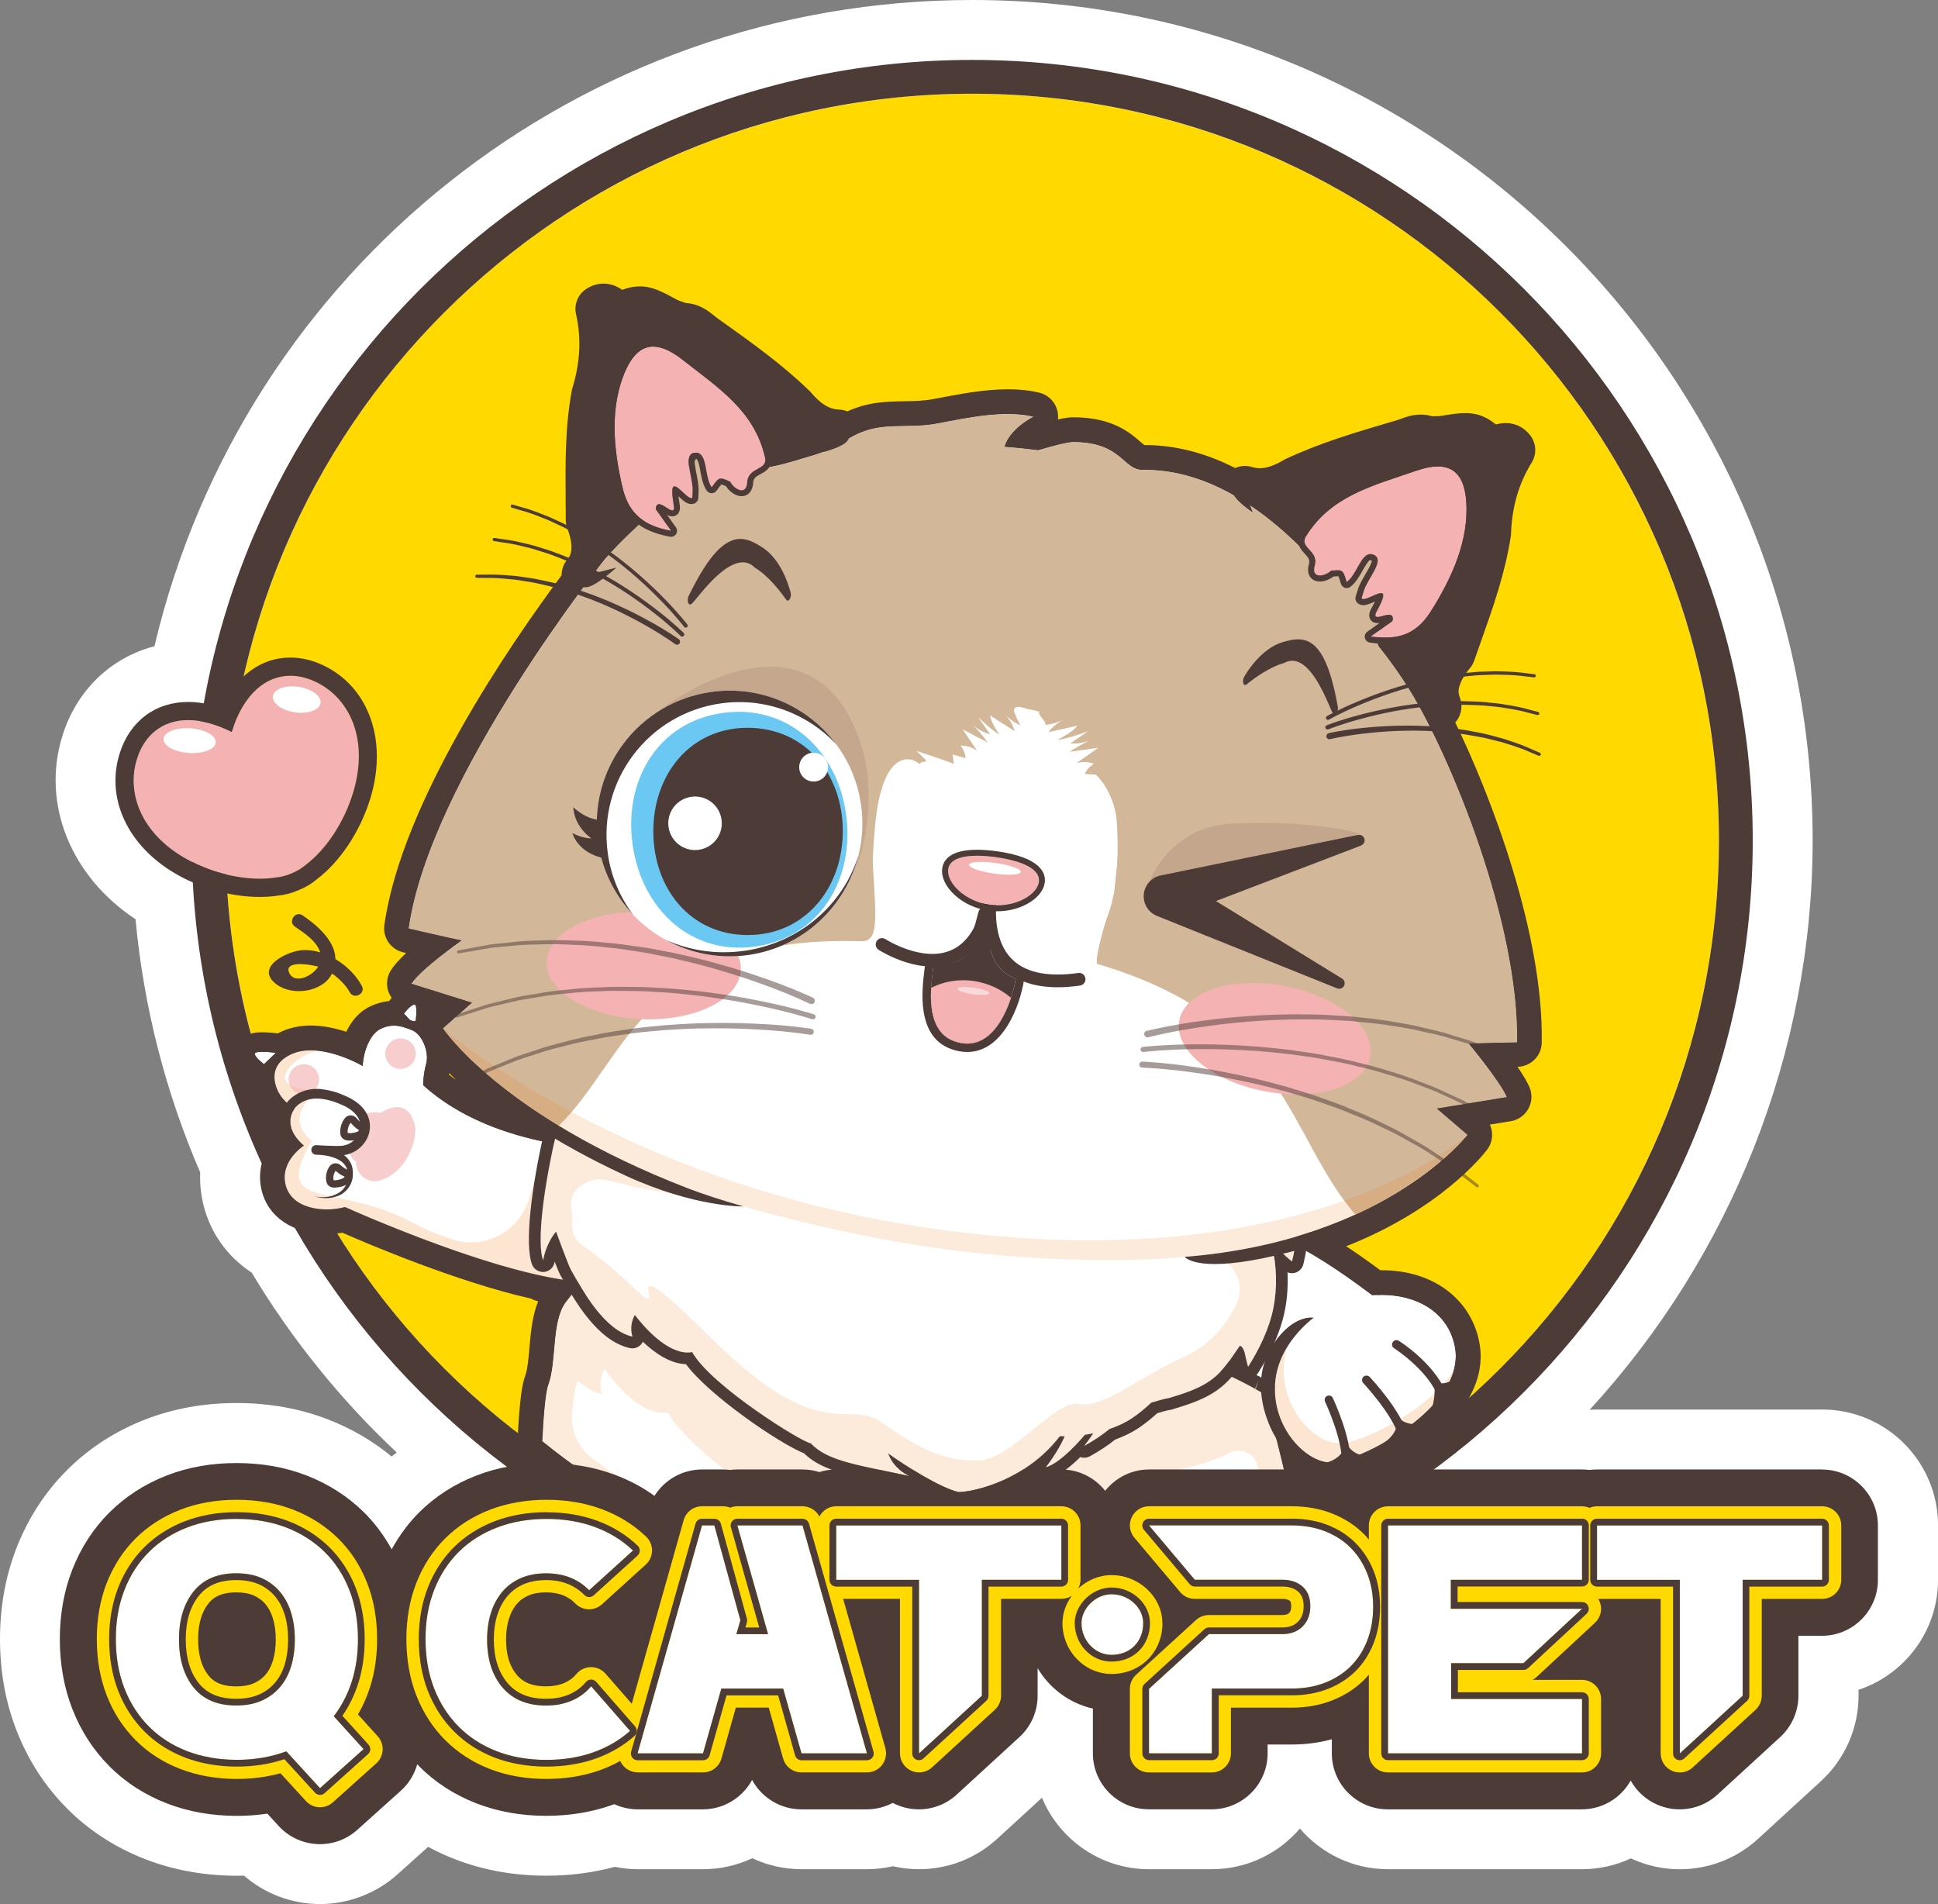 <?xml version="1.0" encoding="UTF-8"?>
<svg xmlns="http://www.w3.org/2000/svg" viewBox="0 0 409.84 402.64">
  <rect x="0" y="0" width="409.84" height="402.64" fill="#808080" stroke="none"/>
  <defs>
    <style>
      .cls-1 {
        opacity: .65;
      }

      .cls-1, .cls-2, .cls-3, .cls-4, .cls-5, .cls-6, .cls-7, .cls-8, .cls-9, .cls-10, .cls-11, .cls-12, .cls-13, .cls-14 {
        stroke-width: 0px;
      }

      .cls-1, .cls-4, .cls-13 {
        fill: #f5b2b2;
      }

      .cls-1, .cls-15, .cls-14 {
        mix-blend-mode: multiply;
      }

      .cls-2, .cls-16, .cls-5, .cls-14 {
        opacity: .5;
      }

      .cls-2, .cls-9 {
        fill: #b69781;
      }

      .cls-3, .cls-4 {
        fill-rule: evenodd;
      }

      .cls-3, .cls-6 {
        fill: #4d3b38;
      }

      .cls-5 {
        mix-blend-mode: lighten;
      }

      .cls-5, .cls-11 {
        fill: #fff;
      }

      .cls-17 {
        isolation: isolate;
      }

      .cls-15 {
        opacity: .15;
      }

      .cls-7 {
        fill: #6bc8f2;
      }

      .cls-8 {
        fill: #d3b799;
      }

      .cls-10 {
        fill: #ee780e;
      }

      .cls-12 {
        fill: #ffd900;
      }

      .cls-14 {
        fill: #facea7;
      }
    </style>
  </defs>
  <g class="cls-17">
    <g id="Layer_2" data-name="Layer 2">
      <g id="_图层_2" data-name="图层 2">
        <g>
          <path class="cls-11" d="M385.34,298.07h-47.61c-.52,0-1.04.02-1.56.05,29.95-32.58,47.16-75.64,47.16-120.4C383.33,79.73,303.6,0,205.6,0,122.7,0,51.51,56.89,32.66,136.66c-9.18,2.37-16.49,9.31-19.48,18.99-4.46,14.42,1.85,29.72,15.48,38.74,1.73,18.52,6.31,36.48,13.68,53.54-.1,2.22.11,4.43.63,6.63,1.42,6.04,5.07,11.16,10.25,14.55,8.49,14.11,18.76,26.84,30.67,38.03-.36.28-.71.57-1.07.86-3.96-3.28-8.46-5.9-13.42-7.83-5.96-2.31-12.47-3.48-19.37-3.48s-13.35,1.17-19.32,3.48c-6.3,2.45-11.84,6.03-16.47,10.64-4.66,4.63-8.26,10.17-10.72,16.45-2.34,5.97-3.52,12.47-3.52,19.34s1.18,13.44,3.52,19.39c2.45,6.25,6.02,11.77,10.63,16.41,4.68,4.7,10.29,8.33,16.67,10.79,5.96,2.29,12.45,3.46,19.28,3.46.5,0,1,0,1.5-.02,4.43,3.85,10.15,6.01,16.08,6.01s11.86-2.22,16.37-6.27l6.49-5.83c1.82.98,3.71,1.86,5.68,2.62,5.96,2.31,12.45,3.48,19.31,3.48,5.03,0,9.88-.63,14.49-1.87,1.61.33,3.25.5,4.89.5h13.77c3.67,0,7.21-.82,10.41-2.32,3.2,1.5,6.75,2.32,10.41,2.32h13.84c1.84,0,3.68-.21,5.48-.63,1.8.42,3.65.63,5.53.63,6.15,0,12.03-2.29,16.56-6.45l9.44-8.66c3.69,8.86,12.44,15.11,22.63,15.11h13.29c7.45,0,14.13-3.34,18.63-8.6,4.5,5.26,11.18,8.6,18.63,8.6h41.03c3.63,0,7.15-.81,10.34-2.29.17.08.33.15.5.23,3.12,1.37,6.44,2.07,9.85,2.07,6.15,0,12.03-2.29,16.56-6.45l13.3-12.2c5.04-4.63,7.93-11.21,7.93-18.05v-1.25c9.76-3.23,16.81-12.44,16.81-23.27v-11.5c0-13.51-10.99-24.5-24.5-24.5Z"/>
          <g>
            <g>
              <circle class="cls-12" cx="205.6" cy="177.73" r="157.91"/>
              <path class="cls-6" d="M205.6,19.82c87.21,0,157.91,70.7,157.91,157.91s-70.7,157.91-157.91,157.91S47.7,264.94,47.7,177.73,118.39,19.82,205.6,19.82M205.6,12.67c-91.01,0-165.06,74.04-165.06,165.06s74.04,165.06,165.06,165.06,165.06-74.04,165.06-165.06S296.62,12.67,205.6,12.67h0Z"/>
            </g>
            <path class="cls-6" d="M201.98,341c-32.92,0-65.1-11.43-90.61-32.19-1.28-1.05-2-2.65-1.92-4.3.47-9.36,1.06-12.07,1.59-13.49.52-1.4.72-3.66.93-6.06.28-3.21.59-6.71,1.84-9.79-.53-.11-1.03-.29-1.5-.56-15.69-3.54-34.68-11.64-39.91-13.94-1.07.18-2.17.26-3.29.26-7.16,0-12.45-3.56-13.8-9.29-.8-3.41-.08-6.84,2.03-9.83-.65-1.28-1.03-2.63-1.12-4.01-.04-.57-.03-1.13.03-1.69-.1-.11-.21-.23-.31-.35-1.55-1.77-3.04-4.65-3.08-7.86-1.81-1.43-2.83-2.95-3.04-4.53-.16-1.23.22-2.48,1.04-3.41,1.47-1.67,3.67-1.67,4.61-1.67,1.25,0,2.64.15,3.28.23.34-.18.67-.34,1.01-.49,1.79-.77,3.81-1.17,5.99-1.17,2.66,0,5.3.61,7.48,1.32,1-2.09,2.59-4.21,5.12-5.4,1.3-.61,2.6-.97,3.93-1.09.17-.22.35-.45.55-.68-.27-.38-.49-.79-.66-1.23-.56-1.51-.38-3.22.48-4.58.65-1.04,1.73-2.25,3.25-3.67-.36-.08-.59-.14-.64-.15-2.64-.62-4.35-3.11-3.97-5.8,3.66-26.1,26.94-59.79,37.47-73.92,0-1.09.33-2.17.99-3.06l.54-.72c.84-1.15.73-3.44-.3-6.11-.23-.6-.35-1.21-.35-1.84,0-1.44-.01-2.88-.02-4.33-.06-7.54-.12-15.33,1.3-23.02.03-.19.08-.37.14-.56,1.65-5.42,1.9-10.52.76-15.58-.46-2.04.36-4.12,2.09-5.3.84-.57,1.75-.94,2.71-1.09.35-.06.68-.08,1.01-.08,1.71,0,3.04.69,3.94,1.31.76-.27,1.48-.47,2.25-.6.52-.08,1.01-.12,1.5-.12,2.65,0,4.78,1.15,7.72,2.75.4.22,1.01.43,1.66.65l.3.11c2.93.17,4.86,1.74,6.04,2.7.24.2.44.36.65.51l1.08.77c6.24,4.44,12.68,9.03,18.49,14.68.11.11.21.22.31.33,2.6,3.05,4.46,3.49,5.79,3.54.63.02,1.25.16,1.82.4,4.4-2.04,8.41-2.09,11.98-2.15,2.01-.03,4.08-.06,6.17-.45l1.36-.26c4.46-.85,9.52-1.82,14.47-1.82,2.44,0,4.6.23,6.6.71,2.1.5,3.69,2.28,3.96,4.42.05.42.05.84,0,1.24,1.7-.37,2.6-.45,3.27-.45,8.23,0,11.97,3.26,14.2,5.2.15.13.55.48.81.68h.22c6.28,0,12.67,1.63,18.99,4.85.65-.29,1.35-.44,2.07-.44.51,0,1.01.08,1.5.23.54.16,1.07.25,1.62.25,1.43,0,3.07-.55,4.99-1.69.13-.08.27-.15.41-.22,7.35-3.46,14.94-5.69,22.28-7.85l1.29-.38c.25-.07.49-.16.73-.25,1.06-.39,2.58-.95,4.36-.95.8,0,1.58.11,2.33.34h.29c.69,0,1.33,0,1.78-.08,1.97-.33,3.53-.58,5.01-.58,1.7,0,3.15.35,4.57,1.11.68.37,1.3.8,1.93,1.3.57-.16,1.28-.3,2.07-.3,1.07,0,2.08.25,3.01.75.86.46,1.6,1.1,2.21,1.92,1.25,1.68,1.35,3.91.25,5.7-2.73,4.42-4.16,9.32-4.36,14.99,0,.19-.02.37-.05.56-1.17,7.75-3.77,15.1-6.29,22.21-.51,1.44-.98,2.76-1.44,4.09-.21.59-.51,1.14-.92,1.62-1.86,2.19-2.71,4.32-2.28,5.7l.26.84c.55,1.74.11,3.63-1.08,4.94,7.44,15.26,18.7,44.59,18.29,67.69-.05,2.82-2.3,5.07-5.12,5.12,1.21,1.78,2.06,3.22,2.52,4.29.64,1.49.56,3.15-.22,4.57s-2.14,2.38-3.73,2.64l-4.41.72c.77,1.7.6,3.75-.6,5.32-1.04,1.36-10.09,12.65-29.8,20.41,2.29,1.5,4.7,3.2,7.23,5.07.11,0,.33,0,.33,0,10.62,0,18.69,5.89,20.56,15.02,1.06,5.18-.45,10.38-4.51,15.43-7.07,8.81-20.77,15.34-26.57,15.44-.01,0-.17,0-.18,0-1.32,0-2.68-.24-4.03-.71.12.63.23,1.22.32,1.77.35,2.13-.62,4.22-2.48,5.32-22.14,13.16-47.49,20.12-73.33,20.12ZM94.94,227.25c.5.39,1.01.77,1.54,1.14-.52-.5-1.02-.98-1.48-1.44-.02.1-.04.2-.06.31Z"/>
            <path class="cls-6" d="M323.47,220.43c.4-22.53-10.62-51.99-19.05-68.58.39-.07.76-.21,1.09-.46.85-.65,1.19-1.76.87-2.78l-.08-.26-.19-.59c-.95-3.08,1.32-6.39,2.76-8.09.2-.24.36-.52.46-.81.47-1.37.96-2.74,1.44-4.11,2.48-7,5.04-14.23,6.17-21.73.01-.09.02-.19.03-.29.22-6.12,1.77-11.43,4.74-16.23.55-.89.5-2.02-.12-2.85-.38-.52-.85-.92-1.37-1.2-1.59-.84-3.11-.31-4.03.01l-.35.12-.07.02c-.97-.86-1.73-1.46-2.57-1.91-2.26-1.21-4.29-.87-7.97-.26-.66.11-1.41.11-2.2.11-.23,0-.46,0-.69,0-2.08-.77-4.02-.06-5.35.43-.31.12-.63.23-.94.32l-1.27.38c-7.25,2.14-14.75,4.35-21.93,7.72-.07.03-.14.07-.21.11-3.31,1.95-6.05,2.48-8.65,1.68-.9-.28-1.89-.03-2.55.64-.03.03-.05.08-.09.12-5.92-3.23-12.35-5.27-19.17-5.27-.19,0-.39,0-.58,0h0c-.53,0-.93-.28-2.1-1.3-2.09-1.82-5.26-4.58-12.54-4.58-.88,0-2.54.2-7.63,1.68-.72-.09-1.43-.17-2.15-.25.7-.6,1.56-1.2,2.58-1.74.99-.52,1.55-1.6,1.41-2.71-.14-1.11-.95-2.01-2.04-2.27-1.8-.43-3.77-.64-6.01-.64-4.71,0-9.64.94-13.99,1.78l-1.36.26c-2.31.44-4.49.47-6.6.5-3.7.05-7.53.11-11.74,2.3-.14.07-.28.16-.43.24-.45-.47-1.07-.77-1.75-.79-2.71-.09-5.13-1.49-7.62-4.41-.05-.06-.11-.12-.16-.17-5.68-5.52-12.04-10.05-18.2-14.43l-1.08-.77c-.27-.19-.52-.4-.78-.61-1.1-.89-2.7-2.2-4.92-2.15-.22-.08-.44-.15-.65-.23-.75-.26-1.45-.5-2.04-.82-3.28-1.78-5.08-2.75-7.61-2.35-.94.15-1.85.47-3.05.97l-.06-.05-.29-.23c-.76-.6-2.03-1.61-3.8-1.33-.59.09-1.16.32-1.69.69-.86.59-1.27,1.64-1.05,2.65,1.24,5.5.97,11.02-.81,16.88-.03.09-.05.18-.07.28-1.38,7.45-1.31,15.12-1.26,22.54.01,1.45.02,2.9.02,4.35,0,.31.06.63.17.92.81,2.08,1.88,5.94-.03,8.54l-.37.5-.16.22c-.49.66-.61,1.49-.38,2.25-10.42,13.88-33.99,47.81-37.61,73.57-.19,1.37.69,2.67,2.05,2.98.18.04,2.74.64,5.55,1.28-2.6,2.06-5.46,4.55-6.6,6.36-.44.7-.53,1.57-.25,2.36.29.78.92,1.38,1.72,1.63l1.07.33c-1.29.23-2.52,1.66-3.15,2.51-.19.25-.27.55-.28.85-.2-.01-.39-.04-.59-.04-1.32,0-2.59.3-3.88.9-2.55,1.2-3.99,3.86-4.73,6.35-2.36-.98-5.65-2.03-8.94-2.04-1.83,0-3.51.32-4.99.96-.63.27-1.16.57-1.65.89-.17-.1-.35-.17-.55-.2-.07,0-1.72-.23-3.09-.23-1.03,0-2.08.1-2.7.81-.34.39-.5.9-.43,1.42.17,1.34,1.7,2.61,2.59,3.25.17.12.36.19.56.24-.48,3.02.92,5.94,2.35,7.57.39.44.76.83,1.13,1.17-.18.68-.29,1.47-.23,2.35.11,1.53.67,2.99,1.68,4.39-1.91,2.09-3.54,5.24-2.65,9.05,1.06,4.52,5.41,7.33,11.33,7.33,1.23,0,2.46-.13,3.6-.37,4.42,1.97,24.34,10.6,40.58,14.19.45.32.99.5,1.56.5.07,0,.14,0,.21,0,.1,0,.19-.05.29-.07.89.18,1.76.33,2.61.47-.14.18-.29.36-.43.54-2.29,3.03-2.66,7.33-3.03,11.48-.23,2.58-.44,5.01-1.08,6.73-.4,1.08-.98,3.57-1.43,12.73-.04.85.32,1.67.99,2.21,25.06,20.39,56.68,31.62,89.01,31.62,25.38,0,50.29-6.84,72.04-19.77.95-.56,1.45-1.65,1.28-2.74-.31-1.89-.83-4.36-1.51-7.21,2.37,2.01,5.1,3.21,7.72,3.21h.14c5.19-.09,18.11-6.35,24.63-14.49,3.56-4.44,4.91-8.93,4-13.34-1.62-7.89-8.71-12.99-18.07-12.99v.9s0,0,0,0v-.9h0c-.37,0-.73.04-1.1.06-4.48-3.36-8.56-6.12-12.21-8.27,23.12-7.66,33-20.62,33.55-21.33.86-1.13.69-2.73-.39-3.66l-2.16-1.85,9.16-1.5c.81-.13,1.52-.63,1.92-1.36.4-.72.44-1.59.11-2.35-.83-1.94-3.11-5.12-5.1-7.73,2.57-.06,4.82-.1,4.86-.1,1.44-.03,2.61-1.19,2.63-2.63ZM319.03,94.69s.09.06.14.1c-.06-.04-.12-.08-.19-.11.02,0,.03,0,.05.01ZM316.63,95c.22-.07.44-.15.65-.22-.22.07-.43.15-.65.22-.17.05-.37.12-.57.19.2-.07.4-.14.57-.19ZM314.99,95.32s0,0,0,0c0,0,0,0,0,0-.02-.02-.03-.03-.05-.05.02.02.03.03.05.05ZM314.44,112.64s0-.09,0-.13c0,.05,0,.09,0,.13-.16,1.09-.36,2.17-.58,3.24.22-1.07.42-2.15.58-3.24ZM312.01,92.94s.05.04.08.05c-.04-.02-.08-.05-.11-.06.01,0,.02,0,.03.01ZM86.43,196.32c.13-.91.29-1.83.47-2.76-.18.93-.34,1.85-.47,2.76h0s.46.11,1.22.28c-.75-.17-1.22-.28-1.22-.28ZM55.4,222.41s.04,0,.06,0c.03,0,.06,0,.09,0-.05,0-.1,0-.14,0ZM63.4,222.36s-.06,0-.1.02c.24-.05.47-.1.71-.14-.21.03-.41.08-.62.12ZM64.44,222.18s-.02,0-.03,0c.02,0,.04,0,.06,0-.01,0-.02,0-.04,0ZM64.71,222.16c-.06,0-.12,0-.18,0,.22-.02.44-.03.66-.04-.16,0-.32.02-.49.04ZM66.02,222.12s-.1,0-.14,0c-.1,0-.2,0-.3,0,.05,0,.1,0,.16,0,.29,0,.58.01.87.03-.19-.01-.38-.01-.58-.01ZM69.1,255.74c-.06,0-.12,0-.18,0,.09,0,.18,0,.27,0-.03,0-.06,0-.08,0ZM83.23,216.89s.04,0,.05,0c.07,0,.13.01.19.02-.08,0-.16-.01-.25-.01ZM93.46,210l6.41,2-7.28-2.27.87.27ZM87.62,212.42c-.54.06-1.26.79-1.73,1.33.47-.54,1.19-1.27,1.73-1.33,0,0,.02,0,.03,0,.03,0,.06.03.08.04-.04-.02-.07-.04-.11-.04ZM91.07,217.82c-.47-.66-1.01-1.26-1.64-1.72.02-.09.07-.17.08-.27.3-2.83.02-3.78-.52-4.37-.02-.03-.06-.04-.09-.06l5.63,1.76-2.61,2.3c-.69.61-.97,1.51-.85,2.37ZM111.07,268.97c.05.01.1.03.16.04,0,0,0,0,0,0,.23.06.45.11.67.17,0,0,0,0,0,0,0,0,.01,0,.02,0,0,0,0,0,0,0-.28-.07-.57-.14-.85-.21ZM92.24,228.32c.06-.71.2-1.68.48-2.68.46-1.63.26-3.7-.44-5.58,2.07,2.72,8.28,9.95,21.09,18.23-6.93-1.66-14.81-4.63-21.13-9.97ZM114.44,241.29c-.14-.03-.28-.06-.42-.09.14.03.28.06.42.09,0,0,0,0,0,0ZM127.22,65.12c.05-.02.11-.04.16-.05.02,0,.03,0,.05,0-.07,0-.14.02-.21.04ZM131,66.99h0s0,0,0,0c.02,0,.03-.01.04-.02-.01,0-.03.01-.04.02ZM134.49,65.73s.06-.02.09-.02c.01,0,.02,0,.03,0-.04,0-.09.02-.13.02ZM140.6,67.79c.56.3,1.15.54,1.75.75-.6-.21-1.19-.45-1.75-.75ZM170,88.71c-.77-.66-1.54-1.43-2.3-2.32-5.86-5.7-12.44-10.3-18.98-14.96-.79-.56-1.54-1.3-2.38-1.78.84.48,1.59,1.22,2.38,1.78,6.54,4.66,13.12,9.26,18.98,14.96.76.89,1.52,1.66,2.3,2.32h0ZM213.13,87.55c.08,0,.15.01.22.01-.73,0-1.46,0-2.21.05.67-.04,1.33-.06,1.98-.06ZM205.31,335.73c1.5-.04,3-.1,4.49-.18h0c-1.49.08-2.99.14-4.49.18ZM209.95,335.54s0,0,0,0c2.3-.13,4.59-.34,6.86-.58-2.27.24-4.56.45-6.86.58ZM241.23,99.33c-.1,0-.21,0-.31-.02-.01,0-.02,0-.03,0,.11.02.23.02.34.03ZM237.89,97.53s-.04-.03-.05-.05c.07.06.14.12.21.18-.05-.05-.1-.09-.15-.13ZM239.23,330.71c.65-.18,1.29-.38,1.93-.57.06-.02.12-.04.18-.05-.7.21-1.4.43-2.11.63ZM241.65,99.36c.18,0,.36,0,.54,0,.22,0,.44.01.67.02-.4,0-.8-.02-1.2-.01ZM243.97,99.42c-.08,0-.16-.01-.23-.02.14,0,.28.01.41.02-.06,0-.12,0-.18,0ZM244.61,99.46s-.03,0-.05,0c.04,0,.07,0,.11,0-.02,0-.04,0-.06,0ZM249.2,100.13s-.04-.01-.06-.01c.08.02.16.03.24.05-.06-.01-.12-.02-.17-.03ZM249.75,100.26c-.11-.03-.21-.06-.32-.08.2.05.4.1.61.15-.09-.02-.19-.04-.28-.07ZM251.55,100.73c-.21-.06-.42-.13-.63-.18.24.06.48.14.71.2-.03,0-.05-.01-.08-.02ZM254.67,101.77c-.06-.02-.12-.05-.18-.07.27.1.53.21.79.32-.2-.08-.41-.16-.61-.24ZM256.56,102.55c-.14-.06-.27-.12-.41-.18.17.07.34.15.52.23-.04-.02-.07-.03-.11-.04ZM280.76,309.23s0,0,0,0c-.12-.01-.25-.04-.37-.06.13.02.25.05.38.06ZM278.97,308.79c.08.03.16.07.25.09-.09-.03-.18-.07-.26-.1,0,0,.01,0,.02,0ZM266.25,108.2s-.05-.04-.07-.05c.06.04.11.08.17.12-.03-.02-.06-.04-.1-.07ZM264.75,103.96s0,0,0,0c.59.09,1.18.14,1.79.13-.61,0-1.2-.04-1.79-.13ZM266.71,108.55s-.09-.07-.14-.11c.12.09.25.19.37.28-.08-.06-.16-.12-.23-.17ZM268.35,109.8c-.19-.15-.38-.3-.57-.45.2.16.4.32.61.48-.01-.01-.03-.02-.04-.03ZM269.91,304.22s0,0,0,0h0s0,0,0,0c0,0,0,0,0,0ZM271.09,112.07s-.07-.07-.11-.1c.23.2.46.41.69.61-.19-.17-.38-.34-.58-.51ZM272.34,303.04s0,0,0,0c.02.03.04.07.07.1,0,0,.01.02.02.03-.03-.04-.05-.09-.08-.13ZM272.51,303.3s.01.02.02.02c.03.05.06.1.09.15-.04-.06-.07-.12-.11-.17ZM272.62,316.41s.01,0,.02-.01c0-.02,0-.03,0-.05,0,.02,0,.03,0,.05,0,0-.01,0-.02.01ZM272.86,113.67c-.12-.12-.25-.23-.37-.35.14.13.28.26.42.39-.02-.02-.03-.03-.05-.04ZM273.67,304.84s0,.01.01.02c.08.09.15.19.23.28-.08-.1-.16-.2-.25-.29ZM271.04,103.13c.94-.37,1.9-.85,2.9-1.43-1,.59-1.96,1.07-2.9,1.43ZM277.23,307.94s.08.05.13.08c0,0,.02.01.02.02-.05-.03-.1-.06-.15-.09ZM277.51,308.11s.02,0,.03.01c.03.02.06.04.1.06-.04-.02-.08-.05-.12-.07ZM296.77,93.74c-1.93.57-3.85,1.13-5.78,1.71,1.92-.58,3.85-1.14,5.78-1.71,1.03-.3,2.09-.83,3.15-.96-1.06.13-2.12.66-3.15.96ZM301.84,93.1c-.16-.08-.32-.15-.48-.2.16.05.32.12.48.2.32-.01.64-.01.95-.01.95,0,1.91.01,2.85-.14-.95.16-1.9.14-2.85.14-.32,0-.64,0-.95.01ZM303.69,148.51c-.27-.88-.38-1.78-.33-2.68-.04.9.06,1.8.33,2.68.01.05.03.09.04.14-.01-.05-.03-.09-.04-.14Z"/>
            <g>
              <path class="cls-11" d="M254.79,249.91c-.24-7.04-8.69-14.22-13.29-18.19-.98-.85-8.43-5.45-8.43-5.45,1.48-.83,4.16-1.73,7.46-1.67-7.35-4.71-52.8-5.08-77.38,3.6-17.31,6.11-27.97,22.1-30.95,27.54-1.9,3.42-3.79,2.9-5.07,6.6-.8,2.3-2.29,5.1-3.35,7.29-1.01,2.08-2.72,3.83-4.1,5.67-3.12,4.14-1.9,12.58-3.73,17.53-.59,1.6-1,6.5-1.27,11.93,23.83,19.38,54.21,31.02,87.32,31.02,25.82,0,49.98-7.09,70.67-19.39-2.51-15.36-15.96-57.92-22.01-63.12,1.97-5.1,1.75-.62-1.15-3.9,1.83-.55,3.6-.37,5.31.52Z"/>
              <path class="cls-6" d="M213.85,221.3c12.9,0,23.45,1.23,26.67,3.3-.11,0-.21,0-.31,0-3.15,0-5.71.87-7.14,1.67,0,0,7.46,4.6,8.43,5.45,4.6,3.97,13.05,11.15,13.29,18.19-1.06-.56-2.15-.83-3.26-.83-.68,0-1.36.1-2.05.31.99,1.12,1.67,1.33,2.05,1.33.24,0,.36-.08.38-.08.04,0-.4.37-1.29,2.65,6.05,5.2,19.5,47.76,22.01,63.12-20.69,12.3-44.85,19.39-70.67,19.39-33.11,0-63.49-11.63-87.32-31.02.27-5.44.68-10.33,1.27-11.93,1.83-4.96.61-13.39,3.73-17.53,1.38-1.84,3.09-3.59,4.1-5.67,1.07-2.2,2.56-4.99,3.35-7.29,1.28-3.71,3.17-3.18,5.07-6.6,2.98-5.44,13.64-21.43,30.95-27.54,13.81-4.88,34.19-6.9,50.71-6.9M213.85,218.62c-19.82,0-39.11,2.64-51.6,7.05-20.04,7.08-31.2,26.58-32.41,28.78-.62,1.12-1.19,1.61-1.92,2.24-1.07.92-2.4,2.07-3.33,4.78-.56,1.63-1.57,3.65-2.46,5.44-.27.54-.53,1.06-.77,1.56-.58,1.2-1.52,2.35-2.51,3.57-.45.55-.9,1.11-1.32,1.66-2.29,3.03-2.66,7.33-3.03,11.48-.23,2.58-.44,5.01-1.08,6.73-.4,1.08-.98,3.57-1.43,12.73-.04.85.32,1.67.99,2.21,25.06,20.39,56.68,31.62,89.01,31.62,25.38,0,50.29-6.84,72.04-19.77.95-.56,1.45-1.65,1.28-2.74-2.13-13.03-14.11-53.21-21.53-63.18.07-.15.13-.26.18-.34.28.09.57.14.85.14.5,0,.99-.14,1.43-.41.81-.51,1.28-1.41,1.25-2.36-.28-8.1-8.87-15.51-14-19.94l-.22-.19c-.48-.41-1.9-1.36-3.53-2.4.16,0,.32,0,.48,0h.26s.03,0,.05,0c1.18,0,2.22-.77,2.57-1.9.35-1.15-.11-2.39-1.12-3.03-5.24-3.36-21.41-3.72-28.12-3.72h0Z"/>
            </g>
            <g class="cls-15">
              <path class="cls-10" d="M272.25,314.22c-.08-.4-.16-.81-.25-1.23-.05-.22-.1-.45-.14-.68-.09-.42-.18-.84-.28-1.28-.05-.23-.11-.48-.16-.72-.1-.46-.21-.92-.32-1.39-.06-.24-.12-.49-.18-.74-.12-.5-.25-1.01-.37-1.52-.06-.23-.12-.47-.18-.7-.14-.57-.29-1.15-.45-1.74-.05-.19-.1-.39-.15-.58-.18-.67-.36-1.35-.55-2.04-.03-.13-.07-.25-.1-.38-.23-.83-.46-1.67-.7-2.52h0c-5.18-18.41-13.41-41.65-17.78-45.41,1.97-5.1,1.75-.62-1.15-3.9,1.83-.55,3.6-.37,5.31.52-.24-7.04-8.69-14.22-13.29-18.19-.98-.85-8.43-5.45-8.43-5.45,1.48-.83,4.16-1.73,7.46-1.67-7.35-4.71-52.8-5.08-77.38,3.6-17.31,6.11-27.97,22.1-30.95,27.54-1.9,3.42-3.79,2.9-5.07,6.6-.8,2.3-2.29,5.1-3.35,7.29-1.01,2.08-2.72,3.83-4.1,5.67-2.17,2.88-2.24,7.84-2.7,12.26,0,.09-.02.17-.03.26-.06.51-.12,1.01-.19,1.51-.01.09-.02.17-.04.26-.08.52-.18,1.02-.28,1.51-.02.11-.05.21-.08.32-.12.49-.25.97-.42,1.42-.59,1.6-1,6.5-1.27,11.93,23.83,19.38,54.21,31.02,87.32,31.02,1.12,0,2.23-.03,3.34-.06,1.5-.04,3-.1,4.49-.18.05,0,.1,0,.15,0,1.44-.08,2.88-.19,4.31-.31.1,0,.2-.02.3-.03,1.38-.12,2.76-.27,4.14-.44.15-.02.3-.04.45-.05,1.33-.16,2.65-.35,3.97-.55.19-.03.39-.06.58-.09,1.27-.2,2.54-.42,3.8-.65.24-.04.48-.09.72-.14,1.21-.23,2.42-.48,3.62-.74.29-.06.58-.13.87-.2,1.15-.26,2.29-.53,3.43-.82.34-.09.67-.18,1.01-.26,1.09-.29,2.17-.58,3.25-.89.38-.11.76-.23,1.15-.34,1.03-.31,2.05-.62,3.06-.95.44-.14.87-.29,1.31-.44.96-.32,1.91-.64,2.86-.98.49-.18.98-.36,1.47-.55.89-.33,1.77-.66,2.65-1.01.54-.22,1.08-.44,1.62-.66.82-.34,1.64-.67,2.45-1.02.6-.26,1.19-.53,1.79-.8.74-.33,1.49-.66,2.22-1.01.68-.32,1.34-.66,2.02-.99.65-.32,1.3-.63,1.94-.96.81-.42,1.62-.85,2.42-1.28.49-.26.98-.51,1.47-.78,1.29-.71,2.57-1.44,3.83-2.2-.08-.51-.18-1.05-.29-1.62-.03-.18-.07-.38-.11-.56ZM202.58,335.62c-28.91-1.1-55.56-11.02-77.3-27.21-2.98-2.22-4.61-5.85-4.3-9.56.24-2.82.53-5.04.89-6.02.11-.3.21-.61.3-.93,1.57,1.42,3.27,2.49,5.1,2.93-.5-1.86-.32-3.65.56-5.36,2.5,3.48,8.25,10.19,13.43,9.18,4.43,8.38,26.08,22.52,27.76,22.51,3.93,4.48,11.24,5.38,23.14,8.1-2.39-1.26-4.18-3.03-5-5.59,4,3.02,12.12,8.45,16.44,9.52,3.48,0,15.76-2.81,23.74-13.78.38,0,.76.02,1.13.01-1,2.47-2.8,5.46-4.42,7.65,2.51-.73,6.1-4.22,9.15-8.03.66-.1,1.31-.21,1.95-.35-.56.88-1.25,1.9-2.13,3.11,2.22-1.28,4.2-2.69,5.95-4.19,1.89-.68,3.65-1.54,5.19-2.62,1.55-1.07,3.09-2.41,4.59-3.89,1.58-.51,3.98-1.19,3.87-1.05,3.1-.96,5.46-1.82,7.38-2.82,2.39-1.24,5.29.06,5.9,2.68,0,.04.02.09.03.13.87,3.76-.89,7.65-4.3,9.47-17.74,9.46-37.77,15.16-59.05,16.08Z"/>
            </g>
            <g>
              <g>
                <path class="cls-11" d="M89.5,229.48s-.03-2.19.63-4.56c.66-2.37-.79-6.16-2.95-7.05-2.16-.88-4.1-1.54-6.64-.34-2.46,1.15-3.75,5.16-3.84,7.88,0,0-8.8-5.2-14.89-2.57-5.74,2.47-3.66,7.58-1.96,9.51,1.69,1.93,2.49,2.03,2.49,2.03,0,0-3.09,3.53,1.93,7.87,0,0-5.07,3.21-3.89,8.22,1.25,5.33,8.4,5.94,12.58,4.76,0,0,39.09,17.73,55.02,15.76l2.26-27.95s-25.18.55-40.74-13.56Z"/>
                <path class="cls-6" d="M83.28,216.88c1.34,0,2.58.45,3.9.99,2.16.88,3.61,4.68,2.95,7.05-.66,2.37-.63,4.56-.63,4.56,14.43,13.09,37.15,13.57,40.36,13.57.25,0,.38,0,.38,0l-2.26,27.95c-.84.1-1.74.15-2.7.15-17.24,0-52.32-15.91-52.32-15.91-1.13.32-2.47.51-3.86.51-3.75,0-7.81-1.38-8.72-5.27-1.18-5.02,3.89-8.22,3.89-8.22-5.01-4.34-1.93-7.87-1.93-7.87,0,0-.8-.09-2.49-2.03-1.69-1.93-3.77-7.04,1.96-9.51,1.23-.53,2.57-.74,3.93-.74,5.36,0,10.97,3.31,10.97,3.31.09-2.73,1.39-6.73,3.84-7.88.99-.46,1.89-.65,2.74-.65M130.24,243.05h0M83.28,214.2h0c-1.32,0-2.59.3-3.88.9-2.55,1.2-3.99,3.87-4.73,6.35-2.36-.98-5.65-2.04-8.94-2.04-1.83,0-3.51.32-4.99.96-3.59,1.55-4.81,3.95-5.2,5.7-.72,3.19.78,6.32,2.29,8.04.39.44.76.83,1.13,1.17-.18.68-.29,1.47-.23,2.35.11,1.53.67,2.99,1.68,4.39-1.91,2.09-3.54,5.24-2.65,9.05,1.06,4.52,5.41,7.33,11.33,7.33,1.23,0,2.46-.13,3.6-.37,5.62,2.5,36.27,15.77,52.58,15.77,1.08,0,2.1-.06,3.03-.17,1.26-.16,2.24-1.18,2.34-2.44l2.25-27.79c.02-.12.03-.25.03-.37,0-1.48-1.2-2.68-2.68-2.68h0s-.04,0-.06,0h-.32c-2.44,0-23.78-.34-37.62-12.05.06-.71.2-1.68.48-2.68.95-3.42-.85-8.75-4.52-10.25-1.48-.6-3.07-1.19-4.91-1.19h0Z"/>
              </g>
              <path class="cls-14" d="M114.78,269.84s0,0,0,0c2.58.54,5.03.94,7.29,1.15l-.02-7.55s-3.01.74-7.73.97c.06-5.41,1.02-13.51,2.71-22.59-.85-.22-.53-.13-1.38-.35-1.4,4.11-2.64,8.11-3.7,11.85-1.96,6.94-9.25,10.96-16.14,8.82-2.72-.85-5.51-1.97-8.28-3.46-16.97-9.1-30.25-2.11-21.61-17.46,0,0-5.67-4-.17-9.1,0,0-2.01-.17-4.51,1.63.73.59,1.09.65,1.09.65,0,0-3.09,3.53,1.93,7.87,0,0-5.07,3.21-3.89,8.22,1.25,5.33,8.4,5.94,12.58,4.76,0,0,18.73,8.49,35.55,13.07,0,0,0,0,0,0,.32.09.63.16.94.24.5.13.99.26,1.48.38.1.02.2.05.3.08,0,0,0,0,0,0,.22.06.45.11.67.16,0,0,0,0,0,0,.18.04.35.08.52.12.41.1.82.19,1.23.28.37.08.75.18,1.12.26Z"/>
              <path class="cls-14" d="M61.44,225.5c1.82-2.02,4.03-2.92,5.92-3.29-1.9-.21-3.83-.11-5.56.64-5.74,2.47-3.66,7.58-1.96,9.51.58.66,1.04,1.09,1.41,1.39l3.75-2.87.18-.44s-7.82-.41-3.74-4.94Z"/>
              <path class="cls-1" d="M67.47,228.59c-.18,1.77-1.75,3.07-3.53,2.89-1.77-.18-3.07-1.75-2.89-3.53.18-1.77,1.75-3.07,3.53-2.89,1.77.18,3.07,1.75,2.89,3.53Z"/>
              <g>
                <g>
                  <path class="cls-11" d="M87.62,212.42c-.86.1-2.2,1.91-2.2,1.91l1.23,1.32s1.22.69,1.29,0c.14-1.34.25-3.3-.32-3.24Z"/>
                  <path class="cls-6" d="M87.65,212.42c.54,0,.43,1.92.29,3.24-.02.23-.17.31-.36.31-.38,0-.92-.31-.92-.31l-1.23-1.32s1.34-1.81,2.2-1.91c0,0,.02,0,.03,0M87.65,210.85c-.06,0-.15,0-.2.01-1.34.15-2.63,1.66-3.29,2.54-.45.61-.4,1.45.11,2l1.23,1.32c.11.12.23.22.37.3.27.16.98.52,1.7.52,1.03,0,1.82-.71,1.93-1.72.3-2.83.02-3.78-.52-4.37-.35-.39-.82-.6-1.34-.6h0Z"/>
                </g>
                <g>
                  <path class="cls-11" d="M53.88,222.87c.11.86,1.95,2.17,1.95,2.17l2.51-2.4s-4.57-.62-4.45.24Z"/>
                  <path class="cls-6" d="M55.46,222.41c1.28,0,2.88.22,2.88.22l-2.51,2.4s-1.84-1.31-1.95-2.17c-.05-.35.69-.46,1.58-.46M55.46,220.84c-1.03,0-2.08.1-2.7.81-.34.39-.5.9-.43,1.42.17,1.34,1.7,2.61,2.59,3.25.27.2.59.29.91.29.39,0,.79-.15,1.09-.44l2.51-2.4c.44-.42.59-1.05.41-1.62-.19-.57-.69-.99-1.28-1.07-.07,0-1.72-.23-3.09-.23h0Z"/>
                </g>
                <path class="cls-1" d="M87.59,237.38c-1.88-5.84-7-2.06-7-2.06-1.54-.26-2.83-.02-3.87.48l.76,3.38-2.49,3.29-1.3.48c.37,2.08,1.6,2.7,1.6,2.7.07,3.02,2.51,4.24,4.06,4.14,1.94-.12,4.37-1.58,6.04-3.87,1.86-2.56,2.94-6.31,2.21-8.54Z"/>
                <path class="cls-6" d="M59.94,234.28c1.62-3.13,5.25-4.39,8.3-3.93,1.53.19,3.01.61,4.37,1.22,1.36.53,2.79,1.32,3.91,2.5,1.13,1.17,1.9,2.92,1.69,4.67-.17,1.74-1.15,3.28-2.48,4.28-.67.51-1.44.88-2.25,1.1-.82.23-1.68.24-2.38.23-1.46-.02-2.88-.09-4.31-.18-.56-.03-.98-.51-.95-1.07.03-.55.5-.97,1.05-.95h0c1.85.22,3.57.66,5.19,1.63.79.49,1.54,1.16,2.02,2.03.5.88.57,1.88.51,2.77-.06,1.88-1.35,3.6-2.99,4.25-1.63.7-3.45.67-5.05.16,1.65.35,3.41.18,4.83-.61,1.44-.77,2.31-2.28,2.21-3.82.03-1.62-.86-2.81-2.26-3.45-1.35-.65-3.02-.92-4.53-.93h0l.1-2.02c1.4.08,2.82.16,4.2.17.72,0,1.3,0,1.85-.16.56-.15,1.09-.4,1.55-.76.93-.7,1.59-1.77,1.69-2.87.13-1.11-.33-2.21-1.15-3.08-.84-.88-1.95-1.53-3.23-2.02-1.23-.56-2.53-.91-3.81-1.07-1.28-.16-2.56-.04-3.66.46-1.08.45-2.1,1.38-2.58,2.3l-.05.09c-.26.49-.87.68-1.36.43-.49-.26-.69-.86-.43-1.36Z"/>
                <path class="cls-1" d="M87.91,223.13c-.18,1.77-1.75,3.07-3.53,2.89-1.77-.18-3.07-1.75-2.89-3.53.18-1.77,1.75-3.07,3.53-2.89,1.77.18,3.07,1.75,2.89,3.53Z"/>
                <g>
                  <path class="cls-11" d="M74.17,237.42s.81,1.02,1.56,1.43c.75.41-1.43.93-2.2.72,0,0-.17-1.13.64-2.16Z"/>
                  <path class="cls-6" d="M74.17,237.42s.81,1.02,1.56,1.43c.63.35-.82.77-1.75.77-.17,0-.33-.01-.45-.05,0,0-.17-1.13.64-2.16M74.17,235.85h0c-.48,0-.93.22-1.23.6-1.2,1.51-.99,3.18-.96,3.36.09.62.54,1.12,1.14,1.29.26.07.54.1.87.1.3,0,2.99-.05,3.42-1.74.16-.65-.06-1.51-.92-1.98-.32-.17-.84-.72-1.09-1.03-.3-.37-.75-.59-1.23-.59h0Z"/>
                </g>
                <g>
                  <path class="cls-11" d="M70.97,247.57s.91.84,1.7,1.14-1.32.98-2.11.86c0,0-.29-1,.41-2Z"/>
                  <path class="cls-6" d="M70.97,247.57s.91.84,1.7,1.14c.73.27-1.02.88-1.91.88-.07,0-.14,0-.2-.01,0,0-.29-1,.41-2M70.97,246c-.06,0-.11,0-.17,0-.45.05-.86.29-1.12.66-1.09,1.57-.68,3.16-.63,3.33.17.59.67,1.03,1.28,1.12.13.02.27.03.43.03.03,0,3.28-.09,3.63-1.99.13-.7-.18-1.56-1.17-1.93-.36-.13-.95-.6-1.19-.82-.29-.27-.67-.41-1.06-.41h0Z"/>
                </g>
              </g>
            </g>
            <g>
              <path class="cls-11" d="M266.17,260.27l-11.3,25.66s14.88,4.82,26.12,15.88l19.35-19.81c-10.43-8.75-24.95-19.75-34.17-21.72Z"/>
              <path class="cls-6" d="M266.17,260.27c9.22,1.97,23.74,12.97,34.17,21.72l-19.35,19.82c-11.24-11.06-26.12-15.88-26.12-15.88l11.3-25.66M266.16,257.59c-1.04,0-2.02.61-2.45,1.6l-11.3,25.66c-.31.69-.3,1.49,0,2.18.31.69.9,1.22,1.62,1.45.14.05,14.43,4.78,25.06,15.24.5.49,1.18.77,1.88.77,0,0,.02,0,.03,0,.71,0,1.39-.3,1.89-.81l19.35-19.82c.52-.53.8-1.26.76-2.01-.04-.75-.38-1.44-.95-1.92-15.63-13.12-27.52-20.62-35.33-22.29-.19-.04-.38-.06-.56-.06h0Z"/>
            </g>
            <g>
              <path class="cls-6" d="M385.34,310.74h-47.61c-.54,0-1.07.03-1.59.1-.52-.07-1.05-.1-1.59-.1h-41.03c-2.75,0-5.4.96-7.5,2.68-.5-.23-1-.44-1.52-.64-3.49-1.36-7.31-2.04-11.35-2.04h-30.17c-3.65,0-7.04,1.72-9.26,4.51-2.17-2.74-5.52-4.51-9.28-4.51h-47.61c-1.22,0-2.42.18-3.56.55-1.15-.36-2.35-.55-3.57-.55h-13.77c-.51,0-1.02.03-1.53.1-.5-.06-1.02-.1-1.53-.1h-4.42c-4.14,0-7.92,2.19-10.04,5.58-2.57-1.85-5.4-3.36-8.47-4.49-4.4-1.63-9.23-2.46-14.36-2.46s-10.23.88-14.74,2.62c-4.69,1.8-8.79,4.43-12.19,7.82-2.31,2.3-4.23,4.93-5.82,7.82-1.61-2.91-3.56-5.56-5.9-7.87-3.41-3.35-7.48-5.96-12.12-7.76-4.49-1.74-9.47-2.62-14.79-2.62s-10.24.88-14.73,2.62c-4.66,1.81-8.74,4.44-12.13,7.81-3.4,3.38-6.04,7.45-7.86,12.09-1.76,4.48-2.65,9.44-2.65,14.71s.89,10.29,2.65,14.78c1.81,4.63,4.44,8.7,7.82,12.09,3.41,3.43,7.53,6.09,12.24,7.9,4.51,1.73,9.46,2.61,14.73,2.61,2.18,0,4.35-.16,6.45-.47l2.4,2.62c2.23,2.44,5.41,3.83,8.72,3.83,2.92,0,5.73-1.07,7.9-3.03l9.21-8.27c1.67-1.5,2.87-3.47,3.47-5.61.13.13.24.28.36.41,3.4,3.42,7.5,6.08,12.17,7.88,4.49,1.74,9.44,2.63,14.73,2.63,4.92,0,9.57-.76,13.82-2.25.2-.07.39-.14.58-.21,1.56.71,3.25,1.09,4.97,1.09h13.77c4.39,0,8.38-2.46,10.41-6.22,2.03,3.76,6.02,6.22,10.41,6.22h13.84c1.9,0,3.8-.48,5.5-1.36.25.13.5.25.75.36,1.51.66,3.11,1,4.76,1,2.97,0,5.81-1.1,8-3.11l13.29-12.19c2.44-2.24,3.83-5.41,3.83-8.72v-5.84c2.54,4.3,6.75,7.44,11.69,8.55v9.47c0,6.52,5.31,11.83,11.83,11.83h13.29c6.52,0,11.83-5.31,11.83-11.83v-1.87h5.05c2.98,0,5.84-.37,8.53-1.11v2.99c0,6.52,5.31,11.83,11.83,11.83h41.03c4.44,0,8.32-2.46,10.34-6.09,1.23,2.22,3.17,4.03,5.59,5.09,1.51.66,3.11,1,4.76,1,2.97,0,5.81-1.1,8-3.11l13.29-12.19c2.43-2.24,3.83-5.42,3.83-8.72v-12.68h4.98c6.52,0,11.83-5.31,11.83-11.83v-11.5c0-6.52-5.31-11.83-11.83-11.83Z"/>
              <g>
                <path class="cls-12" d="M75.7,362.55c1.04-1.78,1.89-3.69,2.54-5.73,1-3.12,1.51-6.56,1.51-10.22,0-4.3-.71-8.29-2.11-11.87-1.43-3.64-3.49-6.81-6.15-9.43-2.65-2.6-5.83-4.64-9.47-6.05-3.59-1.39-7.62-2.1-11.98-2.1s-8.32.71-11.91,2.1c-3.65,1.42-6.83,3.46-9.45,6.07-2.63,2.62-4.68,5.78-6.1,9.41-1.4,3.58-2.11,7.57-2.11,11.87s.71,8.36,2.11,11.94c1.42,3.63,3.47,6.8,6.09,9.43,2.63,2.65,5.83,4.71,9.51,6.12,3.61,1.39,7.63,2.09,11.93,2.09,3.21,0,6.3-.4,9.21-1.2l5.38,5.88c.8.87,1.89,1.31,2.98,1.31.96,0,1.93-.34,2.7-1.03l9.2-8.26c.8-.72,1.28-1.73,1.34-2.8.06-1.07-.32-2.13-1.04-2.92l-4.18-4.62ZM57.69,351.23c-.37,1.19-.88,2.15-1.57,2.94-.67.77-1.47,1.35-2.45,1.78-1,.44-2.25.66-3.71.66-3.6,0-5.08-1.32-5.88-2.32-1.45-1.8-2.18-4.36-2.18-7.62s.72-5.75,2.19-7.6c.8-1,2.28-2.34,5.87-2.34,1.46,0,2.71.22,3.71.66.97.42,1.76,1.01,2.43,1.78.7.82,1.23,1.81,1.6,3,.41,1.33.62,2.84.62,4.49s-.21,3.23-.62,4.56Z"/>
                <path class="cls-12" d="M385.34,318.53h-47.61c-.56,0-1.1.12-1.59.33-.49-.21-1.02-.33-1.59-.33h-41.03c-2.23,0-4.04,1.81-4.04,4.04v2.99c-.31-.37-.62-.74-.96-1.08-1.89-1.91-4.19-3.4-6.84-4.44-2.58-1.01-5.45-1.52-8.52-1.52h-30.17c-1.57,0-3,.91-3.67,2.34-.66,1.43-.44,3.11.57,4.31l9.69,11.5c.77.91,1.9,1.44,3.09,1.44h18.48c.77,0,1.32.14,1.64.42.22.2.27.71.27,1.11,0,1.01-.31,1.31-.44,1.44-.13.13-.44.44-1.47.44h-15.5c-1.01,0-1.98.38-2.73,1.06l-12.66,11.57c-.84.77-1.32,1.85-1.32,2.98v13.64c0,2.23,1.81,4.04,4.04,4.04h13.29c2.23,0,4.04-1.81,4.04-4.04v-9.66h12.84c3.07,0,5.94-.51,8.53-1.52,2.63-1.03,4.93-2.5,6.82-4.38.35-.34.66-.72.98-1.09v16.65c0,2.23,1.81,4.04,4.04,4.04h41.03c2.23,0,4.04-1.81,4.04-4.04v-11.5c0-2.23-1.81-4.04-4.04-4.04h-10.42c.28-.16.54-.35.78-.57l12.39-11.5c1.22-1.13,1.62-2.89,1.01-4.44-.09-.22-.21-.41-.33-.61h13.21v32.66c0,1.6.95,3.06,2.42,3.7.52.23,1.08.34,1.63.34.99,0,1.97-.37,2.73-1.06l13.29-12.19c.83-.77,1.31-1.85,1.31-2.98v-20.47h12.77c2.23,0,4.04-1.81,4.04-4.04v-11.5c0-2.23-1.81-4.04-4.04-4.04Z"/>
                <path class="cls-12" d="M245.81,343.24c0-5.51-4.92-10.16-10.75-10.16-2.66,0-5.15,1.1-7.03,2.83.29-.56.47-1.18.47-1.85v-11.5c0-2.23-1.81-4.04-4.04-4.04h-47.61c-1.55,0-2.89.89-3.56,2.17-.69-1.31-2.05-2.17-3.57-2.17h-13.77c-.53,0-1.05.1-1.53.3-.47-.19-.99-.3-1.53-.3h-4.42c-1.81,0-3.4,1.2-3.89,2.94l-10.98,38.82-5.55-6.36c-.77-.88-1.88-1.38-3.05-1.38-.02,0-.04,0-.06,0-1.19.02-2.31.55-3.06,1.47-.66.8-1.49,1.41-2.53,1.87-1.09.48-2.4.72-3.91.72-3.66,0-5.25-1.37-6.13-2.4-1.54-1.81-2.29-4.27-2.29-7.54,0-1.64.21-3.13.64-4.44.39-1.22.93-2.22,1.64-3.05.66-.77,1.46-1.35,2.44-1.77,1.03-.45,2.28-.67,3.7-.67s2.64.21,3.67.63c1,.41,1.84.97,2.56,1.72.79.82,1.85,1.23,2.91,1.23.97,0,1.94-.35,2.71-1.05l9.27-8.4c.83-.75,1.31-1.82,1.33-2.94.01-1.12-.44-2.2-1.25-2.98-2.65-2.53-5.82-4.49-9.41-5.82-3.53-1.31-7.45-1.97-11.65-1.97s-8.32.7-11.94,2.09c-3.67,1.42-6.87,3.46-9.49,6.07-2.63,2.62-4.68,5.78-6.1,9.41-1.4,3.58-2.11,7.57-2.11,11.87s.71,8.36,2.11,11.94c1.42,3.63,3.47,6.8,6.09,9.43,2.63,2.64,5.81,4.7,9.47,6.12,3.59,1.39,7.6,2.1,11.91,2.1,4.04,0,7.82-.61,11.24-1.81,1.55-.55,3.01-1.22,4.4-1.99.13.29.29.57.49.82.76,1.01,1.99,1.6,3.26,1.6h13.77c1.81,0,3.4-1.2,3.89-2.94l3.04-10.76h6.96l3.04,10.76c.49,1.74,2.08,2.94,3.89,2.94h13.84c1.27,0,2.46-.59,3.22-1.6.76-1.01,1.01-2.32.67-3.54l-8.92-31.56h12.01v32.66c0,1.6.95,3.06,2.42,3.7.52.23,1.08.34,1.63.34.99,0,1.97-.37,2.73-1.06l13.29-12.19c.83-.77,1.31-1.85,1.31-2.98v-20.47h12.77c.81,0,1.56-.24,2.19-.65-1.23,1.67-1.97,3.67-1.97,5.78,0,5.92,4.66,10.75,10.39,10.75,6.13,0,10.75-4.62,10.75-10.75Z"/>
              </g>
              <g>
                <g>
                  <path class="cls-11" d="M50.03,321.2c3.87,0,7.38.61,10.52,1.82,3.14,1.22,5.84,2.94,8.1,5.16,2.26,2.23,4,4.9,5.22,8.02,1.22,3.12,1.83,6.59,1.83,10.4,0,3.26-.44,6.25-1.31,8.99-.88,2.73-2.15,5.18-3.81,7.33l6.3,6.95-9.2,8.26-7.13-7.78c-3.23,1.19-6.71,1.79-10.45,1.79s-7.32-.61-10.48-1.82c-3.16-1.22-5.86-2.95-8.1-5.2-2.24-2.25-3.97-4.93-5.19-8.06-1.22-3.12-1.83-6.61-1.83-10.47s.61-7.28,1.83-10.4c1.22-3.12,2.95-5.8,5.19-8.02,2.24-2.23,4.92-3.95,8.06-5.16,3.14-1.22,6.62-1.82,10.45-1.82ZM49.96,360.65c2.03,0,3.81-.33,5.33-1,1.52-.66,2.81-1.61,3.87-2.82,1.06-1.22,1.86-2.69,2.39-4.41.53-1.72.8-3.64.8-5.75s-.27-3.96-.8-5.68c-.53-1.72-1.33-3.2-2.39-4.44-1.06-1.24-2.35-2.19-3.87-2.86-1.52-.66-3.3-1-5.33-1-3.97,0-6.98,1.29-9.03,3.86-2.05,2.57-3.08,5.95-3.08,10.12s1.03,7.61,3.08,10.16c2.05,2.55,5.06,3.82,9.03,3.82Z"/>
                  <path class="cls-6" d="M50.03,321.2c3.87,0,7.38.61,10.52,1.82,3.14,1.22,5.84,2.94,8.1,5.16,2.26,2.23,4,4.9,5.22,8.02,1.22,3.12,1.83,6.59,1.83,10.4,0,3.26-.44,6.25-1.31,8.99-.88,2.73-2.15,5.18-3.81,7.33l6.3,6.95-9.2,8.26-7.13-7.78c-3.23,1.19-6.71,1.79-10.45,1.79s-7.32-.61-10.48-1.82c-3.16-1.22-5.86-2.95-8.1-5.2-2.24-2.25-3.97-4.93-5.19-8.06-1.22-3.12-1.83-6.61-1.83-10.47s.61-7.28,1.83-10.4c1.22-3.12,2.95-5.8,5.19-8.02,2.24-2.23,4.92-3.95,8.06-5.16,3.14-1.22,6.62-1.82,10.45-1.82M49.96,360.65c2.03,0,3.81-.33,5.33-1,1.52-.66,2.81-1.61,3.87-2.82,1.06-1.22,1.86-2.69,2.39-4.41.53-1.72.8-3.64.8-5.75s-.27-3.96-.8-5.68c-.53-1.72-1.33-3.2-2.39-4.44-1.06-1.24-2.35-2.19-3.87-2.86-1.52-.66-3.3-1-5.33-1-3.97,0-6.98,1.29-9.03,3.86-2.05,2.57-3.08,5.95-3.08,10.12s1.03,7.61,3.08,10.16c2.05,2.55,5.06,3.82,9.03,3.82M50.03,319.77c-3.99,0-7.68.65-10.96,1.92-3.31,1.28-6.18,3.13-8.55,5.48-2.37,2.36-4.22,5.22-5.51,8.51-1.28,3.27-1.93,6.95-1.93,10.92s.65,7.72,1.93,10.99c1.29,3.29,3.14,6.16,5.51,8.54,2.37,2.38,5.26,4.24,8.59,5.52,3.31,1.27,7.01,1.92,11,1.92,3.54,0,6.91-.52,10.03-1.56l6.49,7.09c.28.31.67.46,1.05.46.34,0,.68-.12.95-.36l9.2-8.26c.28-.25.45-.61.47-.99.02-.38-.11-.75-.37-1.03l-5.52-6.09c1.41-2.04,2.53-4.32,3.33-6.8.92-2.86,1.38-6.03,1.38-9.42,0-3.97-.65-7.64-1.93-10.92-1.29-3.29-3.16-6.16-5.55-8.52-2.39-2.35-5.28-4.2-8.58-5.48-3.29-1.27-7-1.92-11.03-1.92h0ZM49.96,359.23c-3.55,0-6.14-1.08-7.92-3.29-1.83-2.28-2.76-5.39-2.76-9.26s.93-6.93,2.77-9.23c1.78-2.23,4.37-3.32,7.92-3.32,1.82,0,3.42.3,4.76.88,1.33.59,2.43,1.4,3.36,2.48.93,1.08,1.64,2.41,2.11,3.93.49,1.58.73,3.35.73,5.26s-.25,3.75-.73,5.33c-.47,1.52-1.18,2.83-2.1,3.89-.92,1.05-2.05,1.88-3.37,2.45-1.33.58-2.94.88-4.76.88h0Z"/>
                </g>
                <g>
                  <g>
                    <path class="cls-11" d="M124.59,336.28c-1.11-1.15-2.42-2.03-3.94-2.65-1.52-.62-3.25-.93-5.19-.93s-3.75.33-5.29,1c-1.55.67-2.85,1.62-3.91,2.86-1.06,1.24-1.87,2.72-2.42,4.44-.55,1.72-.83,3.62-.83,5.68,0,4.22,1.08,7.61,3.25,10.16,2.17,2.55,5.24,3.82,9.2,3.82,2.08,0,3.92-.36,5.54-1.07,1.61-.71,2.95-1.71,4.01-3l8.23,9.43c-2.21,1.98-4.82,3.49-7.82,4.55-3,1.06-6.3,1.58-9.9,1.58-3.83,0-7.31-.61-10.45-1.82-3.14-1.22-5.82-2.95-8.06-5.2-2.24-2.25-3.97-4.93-5.19-8.06-1.22-3.12-1.83-6.61-1.83-10.47s.61-7.28,1.83-10.4c1.22-3.12,2.95-5.8,5.19-8.02,2.24-2.23,4.94-3.95,8.1-5.16,3.16-1.22,6.65-1.82,10.48-1.82s7.15.57,10.24,1.72c3.09,1.15,5.77,2.8,8.03,4.96l-9.27,8.4Z"/>
                    <path class="cls-6" d="M115.59,321.2c3.74,0,7.15.57,10.24,1.72,3.09,1.15,5.77,2.8,8.03,4.96l-9.27,8.4c-1.11-1.15-2.42-2.03-3.94-2.65-1.52-.62-3.25-.93-5.19-.93s-3.75.33-5.29,1c-1.55.67-2.85,1.62-3.91,2.86-1.06,1.24-1.87,2.72-2.42,4.44-.55,1.72-.83,3.62-.83,5.68,0,4.22,1.08,7.61,3.25,10.16,2.17,2.55,5.24,3.82,9.2,3.82,2.08,0,3.92-.36,5.54-1.07,1.61-.71,2.95-1.71,4.01-3l8.23,9.43c-2.21,1.97-4.82,3.49-7.82,4.55-3,1.06-6.3,1.58-9.9,1.58-3.83,0-7.31-.61-10.45-1.82-3.14-1.22-5.82-2.95-8.06-5.2-2.24-2.25-3.97-4.93-5.19-8.06-1.22-3.12-1.83-6.61-1.83-10.47s.61-7.28,1.83-10.4c1.22-3.12,2.95-5.8,5.19-8.02,2.24-2.23,4.94-3.95,8.1-5.16,3.16-1.22,6.65-1.82,10.48-1.82M115.59,319.77c-3.99,0-7.69.65-11,1.92-3.33,1.28-6.22,3.13-8.59,5.48-2.37,2.36-4.22,5.22-5.51,8.51-1.28,3.27-1.93,6.95-1.93,10.92s.65,7.72,1.93,10.99c1.29,3.29,3.14,6.16,5.51,8.54,2.37,2.38,5.25,4.24,8.56,5.52,3.29,1.27,6.98,1.92,10.96,1.92,3.74,0,7.23-.56,10.37-1.66,3.16-1.11,5.95-2.74,8.29-4.83.58-.52.64-1.41.13-2l-8.23-9.43c-.27-.31-.66-.49-1.07-.49,0,0-.01,0-.02,0-.42,0-.81.19-1.08.52-.91,1.11-2.09,1.98-3.49,2.6-1.42.63-3.09.95-4.96.95-3.56,0-6.22-1.09-8.12-3.32-1.93-2.27-2.91-5.38-2.91-9.23,0-1.91.26-3.67.76-5.24.49-1.53,1.22-2.86,2.15-3.95.92-1.08,2.03-1.89,3.39-2.48,1.36-.58,2.95-.88,4.73-.88s3.31.28,4.65.83c1.33.54,2.49,1.32,3.46,2.32.28.29.65.44,1.03.44.34,0,.68-.12.96-.37l9.27-8.4c.29-.27.46-.64.47-1.04,0-.4-.15-.78-.44-1.05-2.39-2.28-5.26-4.05-8.51-5.26-3.24-1.2-6.85-1.81-10.74-1.81h0Z"/>
                  </g>
                  <g>
                    <polygon class="cls-11" points="169.71 322.57 155.94 322.57 162.44 345.57 160.6 345.57 155.73 345.57 156.58 342.63 151.07 322.57 148.47 322.57 141.96 345.57 141.96 345.57 141.72 346.43 134.83 370.78 134.9 370.78 148.67 370.78 148.67 370.78 152.55 357.07 160.6 357.07 165.62 357.07 169.5 370.78 183.34 370.78 169.71 322.57"/>
                    <path class="cls-6" d="M169.71,322.57l13.63,48.2h-13.84l-3.88-13.7h-13.08l-3.87,13.7h-13.84l6.89-24.35.24-.85h0l6.5-23h2.6l5.51,20.06-.85,2.94h6.71l-6.5-23h13.77M169.71,321.15h-13.77c-.45,0-.87.21-1.14.57-.27.36-.36.82-.23,1.25l5.99,21.19h-2.93l.32-1.12c.07-.25.07-.52,0-.77l-5.51-20.06c-.17-.62-.73-1.05-1.38-1.05h-2.6c-.64,0-1.2.42-1.37,1.04l-6.48,22.93s-.02.05-.02.08l-.24.85-6.88,24.35c-.12.43-.03.89.23,1.25.27.36.69.57,1.14.57h13.84c.64,0,1.2-.42,1.38-1.04l3.58-12.67h10.92l3.58,12.67c.17.61.73,1.04,1.37,1.04h13.84c.45,0,.87-.21,1.14-.57.27-.36.36-.82.23-1.25l-13.63-48.2c-.17-.61-.73-1.04-1.37-1.04h0Z"/>
                  </g>
                  <g>
                    <path class="cls-11" d="M176.85,322.57h47.61v11.5h-16.81v24.52l-13.29,12.19v-36.7h-17.51v-11.5Z"/>
                    <path class="cls-6" d="M224.45,322.57v11.5h-16.81v24.52l-13.29,12.19v-36.7h-17.51v-11.5h47.61M224.45,321.15h-47.61c-.79,0-1.43.64-1.43,1.43v11.5c0,.79.64,1.43,1.43,1.43h16.08v35.28c0,.57.33,1.08.85,1.31.18.08.38.12.57.12.35,0,.7-.13.96-.38l13.29-12.19c.29-.27.46-.65.46-1.05v-23.09h15.39c.79,0,1.43-.64,1.43-1.43v-11.5c0-.79-.64-1.43-1.43-1.43h0Z"/>
                  </g>
                </g>
                <g>
                  <g>
                    <path class="cls-11" d="M256.27,357.07v13.7h-13.29v-13.64l12.66-11.57h15.5c1.8,0,3.24-.54,4.32-1.62,1.08-1.08,1.63-2.51,1.63-4.3s-.54-3.17-1.63-4.13c-1.08-.97-2.53-1.45-4.32-1.45h-18.48l-9.69-11.5h30.17c2.58,0,4.94.41,7.06,1.24,2.12.83,3.93,2,5.43,3.51,1.5,1.52,2.66,3.33,3.49,5.44s1.25,4.45,1.25,7.02-.42,4.99-1.25,7.13c-.83,2.14-2,3.95-3.49,5.44-1.5,1.49-3.31,2.65-5.43,3.48-2.12.83-4.48,1.24-7.06,1.24h-16.88Z"/>
                    <path class="cls-6" d="M273.16,322.57c2.58,0,4.94.41,7.06,1.24,2.12.83,3.93,2,5.43,3.51,1.5,1.52,2.66,3.33,3.49,5.44s1.25,4.45,1.25,7.02-.42,4.99-1.25,7.13c-.83,2.14-2,3.95-3.49,5.44-1.5,1.49-3.31,2.65-5.43,3.48-2.12.83-4.48,1.24-7.06,1.24h-16.88v13.7h-13.29v-13.64l12.66-11.57h15.5c1.8,0,3.24-.54,4.32-1.62,1.08-1.08,1.63-2.51,1.63-4.3s-.54-3.17-1.63-4.13c-1.08-.97-2.53-1.45-4.32-1.45h-18.48l-9.69-11.5h30.17M273.16,321.15h-30.17c-.55,0-1.06.32-1.29.82-.23.5-.15,1.1.2,1.52l9.69,11.5c.27.32.67.51,1.09.51h18.48c1.45,0,2.56.36,3.38,1.09.77.69,1.15,1.69,1.15,3.07s-.39,2.49-1.21,3.29c-.81.81-1.9,1.2-3.32,1.2h-15.5c-.36,0-.7.13-.96.37l-12.66,11.57c-.3.27-.46.65-.46,1.05v13.64c0,.79.64,1.43,1.43,1.43h13.29c.79,0,1.43-.64,1.43-1.43v-12.28h15.46c2.75,0,5.3-.45,7.58-1.34,2.3-.89,4.29-2.17,5.92-3.8,1.63-1.63,2.92-3.62,3.82-5.93.89-2.29,1.34-4.86,1.34-7.64s-.45-5.28-1.34-7.55c-.9-2.28-2.18-4.27-3.81-5.92-1.63-1.65-3.63-2.94-5.93-3.84-2.28-.89-4.83-1.34-7.58-1.34h0Z"/>
                  </g>
                  <g>
                    <path class="cls-11" d="M334.56,322.57v11.5h-27.75v6.13h27.75l-12.39,11.5h-15.29v7.57h27.68v11.5h-41.03v-48.2h41.03Z"/>
                    <path class="cls-6" d="M334.56,322.57v11.5h-27.75v6.13h27.75l-12.39,11.5h-15.29v7.57h27.68v11.5h-41.03v-48.2h41.03M334.56,340.2h0M334.56,321.15h-41.03c-.79,0-1.43.64-1.43,1.43v48.2c0,.79.64,1.43,1.43,1.43h41.03c.79,0,1.43-.64,1.43-1.43v-11.5c0-.79-.64-1.43-1.43-1.43h-26.25v-4.72h13.87c.36,0,.71-.14.97-.38l12.34-11.46c.31-.26.5-.65.5-1.09,0-.79-.63-1.43-1.42-1.43h-26.33v-3.28h26.32c.79,0,1.43-.64,1.43-1.43v-11.5c0-.79-.64-1.43-1.43-1.43h0Z"/>
                  </g>
                  <g>
                    <path class="cls-11" d="M337.74,322.57h47.61v11.5h-16.81v24.52l-13.29,12.19v-36.7h-17.51v-11.5Z"/>
                    <path class="cls-6" d="M385.34,322.57v11.5h-16.81v24.52l-13.29,12.19v-36.7h-17.51v-11.5h47.61M385.34,321.15h-47.61c-.79,0-1.43.64-1.43,1.43v11.5c0,.79.64,1.43,1.43,1.43h16.08v35.28c0,.57.33,1.08.85,1.31.18.08.38.12.57.12.35,0,.7-.13.96-.38l13.29-12.19c.29-.27.46-.65.46-1.05v-23.09h15.39c.79,0,1.43-.64,1.43-1.43v-11.5c0-.79-.64-1.43-1.43-1.43h0Z"/>
                  </g>
                </g>
                <g>
                  <path class="cls-11" d="M235.06,349.94c-3.53,0-6.35-3.06-6.35-6.7,0-3.06,2.94-6.11,6.35-6.11,3.65,0,6.7,2.82,6.7,6.11,0,3.88-2.71,6.7-6.7,6.7Z"/>
                  <path class="cls-6" d="M235.06,337.13c3.65,0,6.7,2.82,6.7,6.11,0,3.88-2.71,6.7-6.7,6.7-3.53,0-6.35-3.06-6.35-6.7,0-3.06,2.94-6.11,6.35-6.11M235.06,335.7c-4.07,0-7.78,3.59-7.78,7.54,0,4.48,3.49,8.13,7.78,8.13,4.71,0,8.13-3.42,8.13-8.13,0-4.09-3.72-7.54-8.13-7.54h0Z"/>
                </g>
              </g>
            </g>
            <g>
              <path class="cls-11" d="M269,263.5c1.42.39,2.36,1.86,4.23,3.27,1.72-6.8,1.87-17.42-3.61-37.67-4.45-16.45-22.85-50.42-45.24-50.39-2.84,0-2.94-3.95-9.97-4.06-1.8-.03-9.6,2.39-9.6,2.39-1.39-1.57.54-4.38,3.88-6.04-4.16-1.04-9.52.01-13.82.74-4.53.76-7.96-.48-12.03,1.51-1.8.88-3.59,2.05-5.54,2.57-2.05.55-4.68,1.37-6.78,1.68-3.37.49-6.75,1.03-9.99,2.09-5.14,1.66-20.59,8.14-28.85,21.85-11.74,19.46-19.53,58.08-16.84,65.07.54-2.8,1.78-4.94,2.74-6.06,0,0,2.57,7.06,3.11,8.03,2.55,4.54,7.12,12.85,13.04,14.18-.45-1.6-.29-3.12.5-4.59,2.26,2.98,7.46,8.72,12.13,7.87,4,7.18,23.56,19.29,25.08,19.28,3.55,3.83,10.15,4.61,20.9,6.94-2.16-1.08-3.78-2.6-4.52-4.79,3.61,2.59,10.95,7.24,14.85,8.16,3.14,0,14.24-2.41,21.44-11.8.34,0,.68.01,1.02.01-.91,2.11-2.53,4.67-3.99,6.55,2.27-.62,5.51-3.61,8.27-6.87.6-.08,1.18-.18,1.76-.3-.5.75-1.13,1.63-1.92,2.67,2.01-1.1,3.8-2.31,5.37-3.59,1.71-.58,3.3-1.32,4.69-2.24,1.4-.92,2.79-2.06,4.14-3.34,1.43-.44,3.59-1.02,3.5-.9,7.44-2.18,10.15-3.78,13.41-8.51,1.21-1.75,1.83-2.65,1.83-2.65,1.12.57.97,1.96,1.72,4.49,2.39-3.76,4.54-8.19,5.37-12.52.79-4.09.72-8.73-.31-13.03Z"/>
              <path class="cls-6" d="M204.67,170.56c1.41,0,2.77.12,4.02.43-3.34,1.66-5.28,4.47-3.88,6.04,0,0,7.71-2.39,9.57-2.39.01,0,.02,0,.03,0,7.03.11,7.13,4.06,9.96,4.06h.04c22.38,0,40.76,33.95,45.21,50.39,5.48,20.26,5.33,30.87,3.61,37.67-1.87-1.41-2.81-2.88-4.23-3.27,1.04,4.31,1.1,8.95.31,13.03-.84,4.34-2.98,8.77-5.37,12.52-.75-2.53-.6-3.91-1.72-4.49,0,0-.62.9-1.83,2.65-3.25,4.73-5.96,6.32-13.41,8.51,0-.01,0-.02-.03-.02-.27,0-2.17.51-3.47.91-1.36,1.27-2.75,2.42-4.14,3.34-1.39.92-2.98,1.66-4.69,2.24-1.58,1.28-3.37,2.49-5.37,3.59.79-1.04,1.42-1.91,1.92-2.67-.58.12-1.17.22-1.76.3-2.76,3.26-6,6.25-8.27,6.87,1.46-1.87,3.09-4.44,3.99-6.55-.06,0-.12,0-.18,0-.28,0-.56,0-.85-.01-7.2,9.39-18.3,11.79-21.44,11.8-3.9-.92-11.24-5.57-14.85-8.16.74,2.19,2.36,3.71,4.52,4.79-10.75-2.33-17.36-3.11-20.9-6.94h0c-1.53,0-21.08-12.11-25.08-19.28-.32.06-.64.09-.96.09-4.41,0-9.06-5.17-11.17-7.95-.79,1.46-.96,2.99-.5,4.59-5.92-1.33-10.5-9.64-13.04-14.18-.54-.97-3.11-8.03-3.11-8.03-.97,1.12-2.21,3.26-2.74,6.06-2.68-6.99,5.1-45.6,16.84-65.07,8.27-13.71,23.72-20.19,28.85-21.85,3.24-1.06,6.62-1.6,9.99-2.09,2.09-.31,4.73-1.13,6.78-1.68,1.95-.52,3.73-1.69,5.54-2.57,2.39-1.17,4.56-1.22,6.87-1.22.23,0,.46,0,.69,0,1.41,0,2.87-.02,4.47-.29,3.01-.51,6.53-1.17,9.8-1.17M204.67,168.08h0c-3.15,0-6.41.56-9.29,1.05l-.93.16c-1.4.24-2.72.25-4.06.25h-.34s-.35,0-.35,0c-2.7,0-5.17.11-7.96,1.47-.55.27-1.1.56-1.65.86-1.2.64-2.34,1.25-3.45,1.55-.46.12-.95.26-1.46.4-1.67.47-3.56,1-5.03,1.21-3.55.52-7.01,1.08-10.4,2.19-2.07.67-20.62,7.03-30.2,22.92-12.05,19.97-20.14,59.16-17.04,67.24.37.97,1.3,1.59,2.32,1.59.07,0,.15,0,.22,0,1.1-.1,2.01-.92,2.22-2.01.01-.06.02-.12.03-.17.52,1.34.98,2.47,1.22,2.89l.12.21c2.86,5.1,7.64,13.62,14.54,15.18.18.04.36.06.54.06.67,0,1.33-.28,1.8-.78.18-.19.32-.4.43-.62,2.47,2.35,5.71,4.62,9.12,4.75,4.88,6.6,19.73,16.76,24.95,18.83,3.53,3.47,8.93,4.58,16.95,6.24,1.51.31,3.12.64,4.84,1.02.18.04.35.06.53.06.53,0,1.04-.17,1.46-.47,2.96,1.71,6.05,3.25,8.31,3.78.19.04.38.07.57.07h0c3.21,0,10.14-1.64,16.53-6.18.48.6,1.19.94,1.94.94.22,0,.44-.03.66-.09,2.2-.6,4.63-2.57,6.64-4.56.26.09.54.14.82.14.41,0,.81-.1,1.19-.3,1.94-1.06,3.76-2.26,5.4-3.56,1.8-.65,3.43-1.44,4.83-2.37,1.3-.86,2.66-1.93,4.05-3.2.93-.28,1.89-.53,2.32-.63.2,0,.41-.04.61-.1,7.03-2.06,10.44-3.73,13.9-8.29.29.91,1.07,1.57,2.02,1.7.12.02.23.02.34.02.84,0,1.63-.43,2.09-1.15,2.05-3.21,4.71-8.15,5.72-13.39.49-2.55.67-5.25.54-7.94.3.12.62.18.94.18.28,0,.55-.05.82-.14.78-.28,1.38-.93,1.58-1.73,2.28-9.02,1.13-21.39-3.62-38.93-4.93-18.21-23.96-52.22-47.6-52.22-.2,0-.48-.23-1.05-.73-1.48-1.29-3.72-3.25-8.91-3.33h0c-.88,0-2.47.32-4.17.75.63-.52.98-1.34.89-2.18-.11-1.03-.86-1.89-1.87-2.14-1.37-.34-2.88-.51-4.62-.51h0Z"/>
            </g>
            <path class="cls-14" d="M265.15,294.05c.08.1.16.2.25.29.26-.76.51-1.58.75-2.44-.32.73-.65,1.44-1,2.14Z"/>
            <g class="cls-15">
              <path class="cls-10" d="M274.27,256.45c-.01-.67-.03-1.37-.07-2.08,0-.05,0-.09,0-.14-.04-.7-.09-1.43-.15-2.18,0-.04,0-.08,0-.11h0c-.5-5.82-1.8-13.13-4.34-22.56l-19.36,33.52c.12-.04.2-.06.2-.06,1.43.53,3.28,1.17,5.16,1.8,5.34,1.78,7.94,7.03,5.6,11.51-2.04,3.91-5.3,8.15-10.37,10.5-11.02,5.1-17.73,11.24-22.72,10.21-4.99-1.03-14.13,11.73-21.33,11.99-7.2.26-12.86-2.7-20.31-7.99-7.45-5.28-12.72,5.35-36.09-17.81-23.37-23.16-6.63-1.26-17-11.21-10.37-9.95-12.75-8.05-12.46-13.72.04-.73-.06-1.6-.23-2.56-.68-3.91,3.6-7.11,7.99-5.91,7.68,2.09,16.95,3.59,28.12,4.05l-3.1-9.38-18.19-8.14c4.11-6.04-2.08-22.1-6.03-30.95-10.55,20.29-17.26,54.74-14.74,61.3.54-2.8,1.78-4.94,2.74-6.06,0,0,2.57,7.06,3.11,8.03,2.55,4.54,7.12,12.85,13.04,14.18-.45-1.6-.29-3.12.5-4.59,2.26,2.98,7.46,8.72,12.13,7.87,4,7.18,23.56,19.29,25.08,19.28,3.55,3.83,10.15,4.61,20.9,6.94-2.16-1.08-3.78-2.6-4.52-4.79,3.61,2.59,10.95,7.24,14.85,8.16,3.14,0,14.24-2.41,21.44-11.8.34,0,.68.01,1.02.01-.91,2.11-2.53,4.67-3.99,6.55,2.27-.62,5.51-3.61,8.27-6.87.6-.08,1.18-.18,1.76-.3-.5.75-1.13,1.63-1.92,2.67,2.01-1.1,3.8-2.31,5.37-3.59,1.71-.58,3.3-1.32,4.69-2.24,1.4-.92,2.79-2.06,4.14-3.34,1.43-.44,3.59-1.02,3.5-.9,7.44-2.18,10.15-3.78,13.41-8.51,1.21-1.75,1.83-2.65,1.83-2.65,1.12.57.97,1.96,1.72,4.49,2.39-3.76,4.54-8.19,5.37-12.52.56-2.93.67-6.14.32-9.31,0,0,0,0,0,0-.04-.36-.1-.72-.15-1.08-.13-.89-.27-1.78-.48-2.64,1.42.39,2.36,1.86,4.23,3.27.11-.44.21-.9.31-1.37.02-.09.03-.18.05-.26.08-.4.15-.81.22-1.23.01-.08.02-.17.04-.26.07-.44.13-.9.18-1.37,0-.06.01-.13.02-.2.05-.51.1-1.03.14-1.57,0-.05,0-.1,0-.15.04-.57.06-1.15.08-1.76,0-.04,0-.07,0-.11.01-.62.02-1.27,0-1.94,0-.03,0-.07,0-.1Z"/>
            </g>
            <g>
              <g>
                <path class="cls-11" d="M276.36,279.86c9.87-9.16,28.64-8.17,31.29,4.81,2.66,12.98-20.4,24.51-26.05,24.61-8.09.13-19.44-16.25-5.24-29.42Z"/>
                <path class="cls-6" d="M310.28,284.13c-1.62-7.89-8.71-12.99-18.07-12.99v2.68-2.68h0c-1.66,0-3.32.18-4.95.5l4,2.22c.32-.01.63-.04.95-.04,7.29,0,13.95,3.5,15.45,10.85,2.66,12.98-20.4,24.51-26.05,24.61-.03,0-.06,0-.1,0-8.09,0-19.29-16.3-5.15-29.42.46-.43.95-.83,1.45-1.21,0,0-3.54-.72-7.47,4.12-5.86,7.21-3.29,15.05-2.05,18.2,2.5,6.37,8.06,10.99,13.22,10.99h.14c5.19-.09,18.11-6.35,24.63-14.49,3.56-4.44,4.91-8.93,4-13.34Z"/>
              </g>
              <path class="cls-14" d="M283.45,305.21c4.26-.07,18.4-6.64,23.97-15.42-3,10.75-20.93,19.4-25.83,19.49-7.09.11-16.68-12.46-9.38-24.43-3.31,10.59,4.94,20.47,11.24,20.37Z"/>
              <g>
                <path class="cls-6" d="M305.3,295.2s-.1.07-.15.09c-.47.21-1.03,0-1.24-.47-2.48-5.49-9.03-9.67-9.09-9.71-.44-.27-.57-.85-.29-1.29.27-.44.85-.57,1.29-.29.29.18,7.09,4.51,9.81,10.53.19.41.04.9-.32,1.15Z"/>
                <path class="cls-6" d="M297.23,304.49c-.08.05-.16.08-.25.1-.5.13-1.01-.17-1.14-.68-1.2-4.66-7.49-11.38-7.55-11.45-.36-.37-.33-.97.04-1.32.39-.36.97-.33,1.33.04.27.28,6.69,7.15,8,12.27.11.41-.08.83-.43,1.04Z"/>
                <path class="cls-6" d="M303.15,292.2s1.58.72,3.18.04c1.59-.68-1.14,4.34-3.48,5.47,0,0,.99-3.34.3-5.51Z"/>
                <path class="cls-6" d="M295.26,299.48s2.14,2.22,4.65,1.51c0,0-3.95,3.5-7.89,4.51,0,0,4.39-2.25,3.24-6.01Z"/>
                <path class="cls-6" d="M284.82,310.15c-.09.02-.17.03-.26.02-.5-.03-.88-.46-.84-.97.3-4.64-3.46-12.72-3.5-12.8-.21-.45-.02-.99.43-1.21.47-.22.99-.02,1.21.44.16.34,4,8.58,3.67,13.68-.03.41-.33.74-.71.83Z"/>
                <path class="cls-6" d="M284.52,304.94s1.3,2.68,3.82,2.78c0,0-4.68,2.03-8.61,1.77,0,0,4.71-.75,4.78-4.56Z"/>
              </g>
            </g>
            <path class="cls-6" d="M76.53,208.5c-1.18-2.23-3.22-4.27-5.59-5.68-.07-3.89-3.86-7.15-6.96-9.26-1.54-1.05-3.14,1.36-1.6,2.4,2,1.36,4.54,2.99,5.34,5.43-1.22-.36-2.46-.54-3.68-.48-3.21.16-10.39,3.64-5.56,7.25,3.35,2.51,9.66,1.67,11.68-2.17.02-.05.04-.09.06-.14,1.47,1.07,2.97,2.52,3.73,3.96.87,1.64,3.45.34,2.58-1.31ZM61.09,205.55c-.8-2.24,3.63-1.81,6.22-1.14-1.52,2.31-5.29,3.73-6.22,1.14Z"/>
            <path class="cls-6" d="M163.34,86.7l20.66,6.22-36.89,26.74-20.54-.78s4.74-18.9,5.02-19c.28-.1,31.76-13.17,31.76-13.17Z"/>
            <g>
              <path class="cls-3" d="M263.25,103.62c3.25,1,6.7.43,10.69-1.92,7.41-3.48,15.13-5.68,22.84-7.96,1.65-.49,3.37-1.54,5.07-.64,1.27-.04,2.55.05,3.81-.16,5.56-.92,5.79-.86,9.34,2.37.24.22,1.09-.14,1.64-.32,1.05-.34,2.12-.92,2.93.17-3.44,5.57-4.9,11.41-5.12,17.47-1.31,8.68-4.6,17-7.5,25.39-2.7,3.18-4.35,6.95-3.25,10.48.09.29.18.58.27.87-2.24-.31-9.93-10.62-19.66-22.5-6.45-7.88-13.81-16.45-21.06-23.26Z"/>
              <g>
                <path class="cls-11" d="M310.54,220.62c3.6-.12,10.25-.24,10.25-.24.45-25.2-14.05-60.47-22.79-74.6-1.99-3.22-4.16-6.22-6.42-9.06-12.59-19.76-30.34-37.69-49.94-37.36-4.16.07-4.38-5.88-14.69-5.88-1.24,0-4.4.84-7.41,1.73-2.27-.29-4.65-.54-7.14-.72.55-2.16,2.83-4.65,6.1-6.37-6.12-1.47-13.95.23-20.24,1.42-6.62,1.25-11.68-.54-17.6,2.54-2.63,1.37-5.22,3.16-8.06,4-2.99.88-6.83,2.17-9.9,2.68-2.42.4-4.84.82-7.24,1.34l.33.68c-10.21,3.25-19.95,8.47-27.79,17.34-.05.04-37.11,46.45-41.57,78.19,0,0,7.67,1.79,11.24,2.53,0,0-8.74,6.15-10.63,9.15l12.82,4.01-6.17,5.45s12.27,18.59,51.83,33.86c12.19,4.7,36.67,10.38,51.72,12.49,31.74,4.44,53.28,1.98,53.28,1.98,42.72-3.41,59.77-25.8,59.77-25.8l-6.52-5.6,14.84-2.42c-1.41-3.27-8.07-11.33-8.07-11.33Z"/>
                <path class="cls-6" d="M323.47,220.43c.47-26.5-14.87-62.61-23.19-76.06-1.88-3.03-4.01-6.05-6.51-9.21-9.22-14.43-28.11-38.49-51.59-38.49-.19,0-.39,0-.58,0h0c-.53,0-.93-.28-2.1-1.3-2.09-1.82-5.26-4.58-12.54-4.58-.88,0-2.54.2-7.63,1.68-.72-.09-1.43-.17-2.15-.25.7-.6,1.56-1.2,2.58-1.74.99-.52,1.55-1.6,1.41-2.71-.14-1.11-.95-2.01-2.04-2.27-1.8-.43-3.77-.64-6.01-.64-4.71,0-9.64.94-13.99,1.78l-1.36.26c-2.31.44-4.49.47-6.6.5-3.7.05-7.53.11-11.74,2.3-.79.41-1.58.86-2.37,1.31-1.8,1.02-3.49,1.99-5.21,2.49-.67.2-1.38.41-2.12.64-2.46.75-5.25,1.6-7.46,1.97-2.74.46-5.04.86-7.37,1.37-.78.17-1.44.67-1.81,1.37-11.25,3.87-20.12,9.61-27.1,17.5l.04.03c-3.54,4.32-37.83,48.06-42.25,79.56-.19,1.37.69,2.67,2.05,2.98.18.04,2.74.64,5.55,1.28-2.6,2.06-5.46,4.55-6.6,6.36-.44.7-.53,1.57-.25,2.36.29.78.92,1.38,1.72,1.63l8.28,2.59-2.6,2.3c-1,.88-1.2,2.37-.46,3.49.46.7,10.47,15.67,40.78,29.65,14.7,6.78,25.01,6.54,25.01,6.54-4.49-1.28-8.53-2.58-11.72-3.81-39.57-15.27-51.83-33.86-51.83-33.86l6.17-5.45-12.82-4.01c1.89-2.99,10.63-9.15,10.63-9.15-3.56-.74-11.24-2.53-11.24-2.53,4.46-31.74,41.51-78.15,41.57-78.19,7.84-8.87,17.58-14.09,27.79-17.34l-.33-.68c2.4-.52,4.82-.94,7.24-1.34,3.06-.51,6.9-1.8,9.9-2.68,2.84-.83,5.44-2.63,8.06-4,5.92-3.08,10.98-1.29,17.6-2.54,4.55-.86,9.92-1.99,14.86-1.99,1.88,0,3.7.16,5.38.57-3.27,1.73-5.55,4.22-6.1,6.37,2.49.18,4.87.42,7.14.72,3.01-.89,6.17-1.73,7.41-1.73h0c10.25,0,10.53,5.88,14.62,5.88.02,0,.05,0,.07,0,.18,0,.36,0,.54,0,19.38,0,36.93,17.79,49.4,37.37,2.26,2.84,4.42,5.84,6.42,9.06,8.74,14.13,23.23,49.4,22.79,74.6,0,0-6.65.12-10.25.24,0,0,6.67,8.05,8.07,11.33l-14.84,2.42,6.52,5.6s-17.05,22.38-59.77,25.8c0,0,2.27,3.22,16.64.28,31.57-6.45,44.64-23.63,45.27-24.45.86-1.13.69-2.73-.39-3.66l-2.16-1.85,9.16-1.5c.81-.13,1.52-.63,1.92-1.36.4-.72.44-1.59.11-2.35-.83-1.94-3.11-5.12-5.1-7.73,2.57-.06,4.82-.1,4.86-.1,1.44-.03,2.61-1.19,2.63-2.63Z"/>
              </g>
              <path class="cls-3" d="M177.17,91.68c-3.39-.11-6.47-1.77-9.47-5.3-5.86-5.7-12.44-10.3-18.98-14.96-1.4-1-2.68-2.55-4.58-2.26-1.18-.45-2.42-.78-3.55-1.39-4.95-2.68-5.19-2.7-9.59-.8-.3.13-.99-.49-1.45-.84-.88-.66-1.7-1.56-2.82-.8,1.43,6.38.91,12.37-.86,18.17-1.59,8.63-1.2,17.55-1.19,26.42,1.51,3.88,1.84,7.98-.34,10.96-.18.24-.36.49-.54.73,7.47-5.71,10.4-21.04,17.61-25.66,9.68-6.19,24.85-.89,35.76-4.3Z"/>
              <path class="cls-8" d="M298.01,145.79c-1.99-3.22-4.16-6.22-6.42-9.06-1.88-2.95,6.8-19.32,4.7-22.13-1.97-2.64-14.7,8.27-16.83,5.85-10.87-12.32-23.87-21.32-37.8-21.08-4.16.07-4.38-5.88-14.69-5.88-1.24,0-4.4.84-7.41,1.73-2.27-.29-4.65-.54-7.14-.72.55-2.16,2.83-4.65,6.1-6.37-6.12-1.47-13.95.23-20.24,1.42-6.62,1.25-11.68-.54-17.6,2.54-2.63,1.37-5.22,3.16-8.06,4-2.99.88-6.83,2.17-9.9,2.68-2.42.4-4.84.82-7.24,1.34l-6.85-5.05c-10.37,14.64-12.77,14.21-20.62,23.08-.05.04-37.11,46.45-41.57,78.19,0,0,7.67,1.79,11.24,2.53,0,0-8.74,6.15-10.63,9.15l12.82,4.01-6.17,5.45s6.36,9.54,24.47,20.57c14.29-13.72,17.96-40.52,64.21-39,5.85-.22.04-14.07,2.61-42.38,1.62-17.84,8.43-13.96,8.43-13.96.39.22.77.46,1.17.66-.16-.74,1.58-.23,1.13-.89l-1.95-1.91c.73.25,7.24,2.4,7.9,2.77-.09-.68-.18-1.35-.28-2.02.92.27,1.83.53,2.75.8-.04-.94-.41-1.88-1.05-2.66,1.27-.03,2.55.38,3.53,1.12-1.04-1.52-2.06-3.05-3.09-4.57,1.77.93,3.55,1.86,5.33,2.8-.92-1.26-1.95-2.46-3.02-3.62.96.87,2.18,1.53,3.5,1.87-.85-1.21-1.7-2.42-2.54-3.62,1.11,1,3.17,3.03,4.58,3.68-.74-.81-1.95-3-2.01-4.01,1.71,1.09,3.42,2.18,5.14,3.27-.35-1.28-1.05-2.5-2.02-3.54.9.96,2.02,1.77,3.26,2.37-.47-.87-.88-1.78-1.23-2.69-.11-.28-.19-.6-.07-.86.27-.55,1.22-.42,1.89-.22,2.12.65,1.31.21,3.42.86-.55.59,1.81,2.27,1.19,2.8,1.4-.15,2.76-.54,3.97-1.14-1.31.65-2.43,1.57-3.24,2.66,2.03-.46,4.06-.91,6.09-1.37-.44.93-3.22,2.51-4.23,3.02,1.58-.15,5.11-1.29,6.54-1.86-1.25.86-2.5,1.71-3.75,2.57,1.38.12,2.78-.1,4.01-.6-1.45.74-2.87,1.52-4.21,2.4,2.03-.28,4.06-.57,6.09-.86-1.55,1.09-3.09,2.18-4.64,3.27,1.2-.38,2.57-.33,3.75.11-.89.53-1.59,1.29-1.97,2.16.78.04,1.58.09,2.36.13,6.27,27.72,5.18,41.16,2.53,48.09-1,2.62-3.07,10.5-2.03,10.22,40.15,11.88,39.97,36.26,54.41,52.95,16.52-7.53,23.68-16.84,23.68-16.84l-6.52-5.6,14.84-2.42c-1.41-3.27-8.07-11.33-8.07-11.33,3.6-.12,10.25-.24,10.25-.24.45-25.2-14.05-60.47-22.79-74.6Z"/>
              <path class="cls-8" d="M167.22,133.94l-3.07,49.25,20.32.61c.11-2.8.28-5.76.56-8.92,1.62-17.84,8.43-13.96,8.43-13.96.39.22.77.46,1.17.66-.16-.74,1.58-.23,1.13-.89l-1.95-1.91c.73.25,7.24,2.4,7.9,2.77-.09-.68-.18-1.35-.28-2.02.92.27,1.83.53,2.75.8-.04-.94-.41-1.88-1.05-2.66,1.27-.03,2.55.38,3.53,1.12-1.04-1.52-2.06-3.05-3.09-4.57,1.77.93,3.55,1.86,5.33,2.8-.92-1.26-1.95-2.46-3.02-3.62.96.87,2.18,1.53,3.5,1.87-.85-1.21-1.7-2.42-2.54-3.62,1.11,1,3.17,3.03,4.58,3.68-.74-.81-1.95-3-2.01-4.01,1.71,1.09,3.42,2.18,5.14,3.27-.35-1.28-1.05-2.5-2.02-3.54.9.96,2.02,1.77,3.26,2.37-.47-.87-.88-1.78-1.23-2.69-.11-.28-.19-.6-.07-.86.27-.55,1.22-.42,1.89-.22,2.12.65,1.31.21,3.42.86-.55.59,1.81,2.27,1.19,2.8,1.4-.15,2.76-.54,3.97-1.14-1.31.65-2.43,1.57-3.24,2.66,2.03-.46,4.06-.91,6.09-1.37-.44.93-3.22,2.51-4.23,3.02,1.58-.15,5.11-1.29,6.54-1.86-1.25.86-2.5,1.71-3.75,2.57,1.38.12,2.78-.1,4.01-.6-1.45.74-2.87,1.52-4.21,2.4,2.03-.28,4.06-.57,6.09-.86-1.55,1.09-3.09,2.18-4.64,3.27,1.2-.38,2.57-.33,3.75.11-.89.53-1.59,1.29-1.97,2.16.78.04,1.58.09,2.36.13,6.65,6.74,4.55,17.73,3.92,24.39l19.47-3.41.55-62.34-40.3-.83-48.18,12.33Z"/>
              <path class="cls-2" d="M242.85,186.94s4.11-12.19,17.85-12.8c17.42-.77,26.83,2.09,26.83,2.09,0,0-38.24,17-44.69,10.71Z"/>
              <g class="cls-16">
                <path class="cls-9" d="M179.71,185.36c3.08-3.11,5.64-17.03,2.66-27.02-7.62-25.61-29.94-18.5-45.26-6.42-9.07,7.15-.89,5.63-3.8,16.92-3.07,11.95,6.83,23.61,20.01,14.98,9.66-6.32,19.35,8.65,26.38,1.54Z"/>
              </g>
              <path class="cls-13" d="M115.59,203.31c-.27,6.25,8.71,11.71,20.05,12.2s20.76-4.18,21.03-10.43c.27-6.25-8.71-11.71-20.05-12.2-11.34-.49-20.76,4.18-21.03,10.43Z"/>
              <ellipse class="cls-13" cx="269.6" cy="219.66" rx="11.32" ry="20.56" transform="translate(3.49 443.54) rotate(-79.25)"/>
              <g class="cls-15">
                <path class="cls-10" d="M197.8,259.88c-66.2-9.26-104.1-42.42-104.1-42.42,0,0,12.27,18.59,51.83,33.86,12.19,4.7,36.67,10.38,51.72,12.49,31.74,4.44,53.28,1.98,53.28,1.98,42.72-3.41,59.77-25.8,59.77-25.8,0,0-33.43,30.95-112.5,19.9Z"/>
              </g>
            </g>
            <g>
              <path class="cls-6" d="M179.46,90.58c-.41-.85-1.26-1.4-2.2-1.43-2.71-.09-5.13-1.49-7.62-4.41-.05-.06-.11-.12-.16-.17-5.68-5.52-12.04-10.05-18.2-14.43l-1.08-.77c-.26-.19-.52-.4-.78-.61-1.1-.89-2.7-2.2-4.92-2.15-.22-.08-.44-.15-.65-.23-.75-.26-1.45-.5-2.04-.82-3.28-1.78-5.08-2.75-7.61-2.35-.94.15-1.85.47-3.05.97l-.06-.05-.29-.23c-.76-.6-2.03-1.61-3.8-1.33-.59.09-1.16.32-1.69.69-.86.59-1.27,1.64-1.05,2.65,1.24,5.5.97,11.02-.81,16.88-.03.09-.05.18-.07.28-1.38,7.45-1.31,15.12-1.26,22.54.01,1.45.02,2.9.02,4.35,0,.31.06.63.17.92.81,2.08,1.88,5.94-.03,8.54l-.37.5-.16.22c-.63.86-.67,2.02-.08,2.91.55.84,1.54,1.26,2.51,1.11.06-.01.13-.02.19-.04,2.04-.49,5.98-4.09,5.98-4.09-2.16.56-4.35,1.1-6.57,1.63.18-.24.36-.48.54-.73,2.18-2.98,1.86-7.08.34-10.96,0-8.87-.4-17.8,1.19-26.42,1.77-5.8,2.29-11.79.86-18.17.23-.16.45-.24.66-.28.8-.13,1.47.55,2.17,1.07.44.33,1.07.9,1.4.85.02,0,.04,0,.05-.01,1.6-.69,2.66-1.13,3.58-1.28,1.62-.26,2.86.37,6.01,2.08,1.12.61,2.36.93,3.55,1.39,1.9-.3,3.17,1.26,4.58,2.26,6.54,4.66,13.12,9.26,18.98,14.96,3,3.52,6.08,5.19,9.47,5.3-1.02,1.37-2.07,2.66-3.12,3.89,0,0,4.15-1.03,5.16-2.38.56-.76.66-1.77.25-2.62Z"/>
              <g>
                <path class="cls-4" d="M161.77,96.66c-2.24-9.78-9.86-14.65-17.47-20.61-5.6-4.39-9.57-3.58-12.24,2.85-2.99,7.22-2.46,15.61-.4,24.26,1.38,5.78,4.79,8.06,10.25,9.1-1.53-2.14-2.38-3.34-3.24-4.54.26-3.41,4.44,2.72,3.78-1.03-1.44-8.18,2.74-.56,3.96-1.42.02-.51.05-1.12.06-1.73.02-2.77-2.18-7.6.52-7.79,2.78-.2,1.86,4.94,3.51,7.3q1.62-2.24,3.95-1.17c.65,1.43,3.37,3.16,3.57.13.23-3.44,4.45-2.37,3.77-5.34Z"/>
                <path class="cls-6" d="M138.15,73.3c1.79,0,3.83.93,6.16,2.75,7.6,5.96,15.23,10.83,17.47,20.61.68,2.97-3.54,1.91-3.77,5.34-.08,1.23-.58,1.68-1.18,1.68-.88,0-2-.96-2.39-1.81-.95-.44-1.51-.7-1.95-.7-.64,0-1.03.54-1.99,1.87-1.62-2.32-.76-7.31-3.35-7.31-.05,0-.1,0-.16,0-2.7.19-.5,5.02-.52,7.79,0,.62-.04,1.23-.06,1.73-.07.05-.14.07-.22.07-.89,0-2.65-2.48-3.52-2.48-.53,0-.73.91-.22,3.82.17.95.02,1.26-.28,1.26-.63,0-1.95-1.31-2.78-1.31-.38,0-.66.27-.72,1.08.86,1.2,1.72,2.41,3.24,4.54-5.46-1.03-8.88-3.31-10.25-9.1-2.06-8.64-2.59-17.03.4-24.26,1.56-3.76,3.57-5.6,6.09-5.6M138.15,72.03c-3.06,0-5.5,2.15-7.26,6.38-2.75,6.62-2.9,14.81-.47,25.04,1.38,5.82,4.75,8.82,11.25,10.05.08.01.16.02.24.02.43,0,.83-.22,1.07-.59.28-.44.26-1-.04-1.42l-1.76-2.47-.1-.14c.35.18.71.3,1.08.3.48,0,.91-.2,1.21-.55.52-.62.46-1.46.33-2.19-.11-.63-.18-1.12-.22-1.51.02.02.04.04.06.05.91.85,1.7,1.59,2.65,1.59.35,0,.68-.1.95-.3.33-.23.53-.6.54-1l.02-.47c.02-.41.03-.85.04-1.3,0-1-.22-2.15-.44-3.26-.2-.99-.56-2.81-.31-3.27,0,0,0,0,0,0,.01,0,.04,0,.09,0h0c.55,0,.81,1.47,1.03,2.65.25,1.38.54,2.95,1.35,4.12.24.34.62.54,1.03.54h.01c.41,0,.79-.2,1.03-.53.41-.56.83-1.14,1.04-1.33.19.05.56.21.97.39.68,1.08,2,2.1,3.29,2.1,1.09,0,2.31-.75,2.45-2.86.06-.97.55-1.27,1.55-1.81,1.03-.55,2.74-1.47,2.19-3.9-2.1-9.16-8.59-14.15-15.46-19.43-.81-.63-1.64-1.26-2.46-1.9-2.59-2.03-4.86-3.02-6.94-3.02h0Z"/>
              </g>
            </g>
            <g>
              <path class="cls-6" d="M261.44,101.83c.67-.67,1.65-.92,2.55-.64,2.59.8,5.34.27,8.65-1.68.07-.04.14-.08.21-.11,7.17-3.37,14.67-5.58,21.93-7.72l1.27-.38c.31-.09.62-.21.94-.32,1.33-.49,3.28-1.2,5.35-.43.23,0,.46,0,.69,0,.79,0,1.54,0,2.2-.11,3.68-.61,5.71-.95,7.97.26.84.45,1.6,1.05,2.57,1.91l.07-.02.35-.12c.91-.32,2.44-.86,4.03-.01.53.28.99.68,1.37,1.2.62.83.67,1.96.12,2.85-2.97,4.8-4.52,10.11-4.74,16.23,0,.1-.01.19-.03.29-1.13,7.5-3.69,14.74-6.17,21.73-.48,1.37-.97,2.74-1.44,4.11-.1.3-.26.57-.46.81-1.44,1.7-3.72,5.01-2.76,8.09l.19.59.08.26c.32,1.02-.03,2.13-.87,2.78-.79.61-1.87.69-2.74.23-.06-.03-.11-.06-.17-.1-1.77-1.13-4.32-5.82-4.32-5.82,1.86,1.23,3.75,2.46,5.68,3.68-.09-.29-.18-.58-.27-.87-1.1-3.53.55-7.3,3.25-10.48,2.9-8.39,6.19-16.71,7.5-25.39.22-6.06,1.68-11.9,5.12-17.47-.17-.22-.34-.38-.53-.48-.72-.38-1.57.04-2.4.31-.52.17-1.31.5-1.6.35-.02,0-.03-.02-.04-.03-1.29-1.18-2.14-1.94-2.97-2.38-1.45-.77-2.83-.58-6.37,0-1.26.21-2.54.11-3.81.16-1.7-.9-3.41.15-5.07.64-7.71,2.27-15.43,4.48-22.84,7.96-3.99,2.35-7.44,2.92-10.69,1.92.52,1.63,1.09,3.19,1.68,4.7,0,0-3.59-2.33-4.1-3.93-.29-.9-.05-1.89.62-2.56Z"/>
              <g>
                <path class="cls-4" d="M276.19,113.35c5.31-8.52,14.11-10.64,23.25-13.8,6.73-2.33,10.23-.26,10.65,6.69.48,7.81-2.77,15.58-7.53,23.08-3.19,5.02-7.16,6.07-12.67,5.26,2.14-1.52,3.35-2.38,4.55-3.24.87-3.31-5.09,1.12-3.24-2.21,4.03-7.27-2.41-1.43-3.28-2.63.15-.48.32-1.07.51-1.66.88-2.63,4.54-6.48,2.05-7.54-2.56-1.1-3.37,4.07-5.7,5.76q-.8-2.65-3.35-2.4c-1.08,1.14-4.22,1.89-3.42-1.04.91-3.33-3.43-3.7-1.82-6.28Z"/>
                <path class="cls-6" d="M304.05,98.64c3.73,0,5.72,2.47,6.04,7.61.48,7.81-2.77,15.58-7.53,23.08-2.56,4.04-5.64,5.5-9.6,5.5-.97,0-1.99-.09-3.06-.25,2.14-1.52,3.35-2.38,4.55-3.24.27-1.03-.12-1.31-.72-1.31-.74,0-1.81.42-2.41.42-.5,0-.68-.28-.1-1.32,1.61-2.91,1.55-3.72.83-3.72-.89,0-2.79,1.26-3.7,1.26-.18,0-.32-.05-.41-.17.15-.48.32-1.07.51-1.66.88-2.63,4.54-6.48,2.05-7.54-.24-.1-.47-.15-.68-.15-2.05,0-2.91,4.38-5.02,5.92-.61-2.03-.76-2.5-1.93-2.5-.36,0-.82.05-1.42.11-.52.55-1.52,1.01-2.33,1.01-.87,0-1.51-.53-1.09-2.05.91-3.33-3.43-3.7-1.82-6.28,5.31-8.52,14.11-10.64,23.25-13.8,1.76-.61,3.29-.92,4.61-.92M304.06,97.37h0c-1.47,0-3.11.32-5.03.99-.99.34-1.97.67-2.94,1-8.22,2.75-15.99,5.35-20.97,13.33-1.32,2.12,0,3.55.8,4.4.77.84,1.13,1.28.88,2.22-.31,1.14-.21,2.06.31,2.75.45.59,1.16.91,2,.91.96,0,2.07-.42,2.87-1.06.36-.03.66-.06.88-.06.08,0,.13,0,.17,0,.14.25.34.93.54,1.6.12.39.42.71.81.84.13.04.27.07.4.07.27,0,.53-.08.75-.24,1.15-.84,1.93-2.23,2.62-3.46.44-.77,1.25-2.22,1.65-2.22.03,0,.08,0,.18.05.08.04.11.06.11.06.09.43-.87,2.08-1.39,2.97-.57.98-1.16,2-1.48,2.94-.14.42-.27.85-.39,1.24l-.14.45c-.12.38-.05.79.18,1.12.19.26.62.7,1.44.7.73,0,1.54-.36,2.39-.74.02-.01.05-.02.07-.03-.17.35-.39.8-.7,1.35-.25.45-.83,1.5-.29,2.42.17.29.6.79,1.51.79.15,0,.31-.01.46-.04l-.16.12-2.45,1.75c-.42.3-.62.83-.5,1.33.12.5.54.88,1.05.96,1.19.17,2.25.26,3.25.26,4.64,0,8.04-1.94,10.68-6.09,5.64-8.88,8.16-16.68,7.73-23.84-.44-7.27-4.22-8.8-7.3-8.8h0Z"/>
              </g>
            </g>
            <path class="cls-6" d="M287.86,178.79l-39.79,15.22.78-8.57,34.96,21.49c.55.34.72,1.05.38,1.6-.3.49-.91.68-1.43.47l-38.08-15.31c-2.3-.92-3.42-3.54-2.49-5.84.58-1.44,1.82-2.42,3.23-2.72h.04s41.72-8.58,41.72-8.58c.63-.13,1.25.28,1.38.91.12.57-.2,1.12-.73,1.32Z"/>
            <g>
              <g>
                <path class="cls-6" d="M223.67,208.77c-5.31,0-9.36-1.53-12.06-4.57-1.77-2-2.75-4.41-3.24-6.82-1.47,2.76-3.42,4.73-5.85,5.87-7.45,3.52-16.35-2.17-16.72-2.41-.62-.4-.8-1.23-.39-1.85.4-.62,1.23-.8,1.85-.39.08.05,8.03,5.12,14.12,2.23,3.23-1.53,5.46-5.06,6.65-10.52.21-2.42.65-4.14.7-4.32.18-.68.85-1.11,1.54-.98.69.13,1.16.77,1.09,1.47-.16,1.45-.38,2.82-.65,4.1-.29,3.47-.06,8.5,2.91,11.84,2.82,3.17,7.66,4.28,14.4,3.33.73-.12,1.41.4,1.52,1.14.1.73-.41,1.41-1.14,1.52-1.67.24-3.25.36-4.72.36Z"/>
                <g>
                  <path class="cls-6" d="M208.62,193.37c-1.25,5.13-2.79,10.82-11.22,10.82-.3,3.05-2.4,13.56,4.37,15.98,9.14,3.27,12.53-9.91,13.04-13.22-7.44-2.76-5.29-11.66-6.19-13.58Z"/>
                  <path class="cls-6" d="M208.62,193.37c.9,1.91-1.25,10.82,6.19,13.58-.45,2.95-3.19,13.74-10.25,13.74-.86,0-1.79-.16-2.78-.52-6.77-2.42-4.66-12.92-4.37-15.98,8.43,0,9.97-5.7,11.22-10.82M208.62,191.59c-.06,0-.12,0-.18,0-.75.08-1.37.62-1.55,1.35-1.39,5.72-2.81,9.47-9.49,9.47-.92,0-1.68.69-1.77,1.61-.03.29-.07.65-.13,1.07-.53,4.22-1.77,14.09,5.66,16.75,1.15.41,2.29.62,3.38.62,7.65,0,11.2-9.97,12.01-15.24.13-.83-.35-1.64-1.14-1.94-4.11-1.52-4.58-5.32-4.73-9.41-.05-1.42-.09-2.45-.47-3.26-.3-.63-.93-1.02-1.61-1.02h0Z"/>
                </g>
                <path class="cls-13" d="M213.79,211c-1.78-1.53-3.97-2.68-6.45-3.28-3.7-.89-7.39-.37-10.43,1.18-.24,4.24.25,9.61,4.85,11.26,6.8,2.43,10.41-4.23,12.03-9.16Z"/>
                <path class="cls-5" d="M209.18,209.98c.05.4-1.4.53-3.24.3-1.84-.24-3.37-.75-3.42-1.15-.05-.4,1.4-.53,3.24-.3,1.84.24,3.37.75,3.42,1.15Z"/>
              </g>
              <g>
                <g>
                  <path class="cls-13" d="M219.68,186.49c-.39,2.77-5.15,5.56-10.45,4.82-5.29-.74-9.11-4.73-8.72-7.5.39-2.77,4.83-3.28,10.13-2.54,5.29.74,9.43,2.45,9.04,5.22Z"/>
                  <path class="cls-6" d="M206.64,180.96c1.23,0,2.59.11,4.01.31,5.29.74,9.43,2.45,9.04,5.22-.34,2.47-4.15,4.94-8.71,4.94-.57,0-1.15-.04-1.74-.12-5.29-.74-9.11-4.73-8.72-7.5.28-2.03,2.75-2.85,6.12-2.85M206.64,179.69h0c-5.64,0-7.13,2.14-7.38,3.94-.25,1.81.71,3.86,2.63,5.63,1.92,1.76,4.46,2.93,7.17,3.31.63.09,1.28.13,1.91.13,4.94,0,9.51-2.76,9.97-6.04.27-1.92-.69-5.33-10.12-6.65-1.51-.21-2.92-.32-4.18-.32h0Z"/>
                </g>
                <path class="cls-11" d="M215.88,184.38c-.09.62-2.61.77-5.63.35-3.03-.42-5.41-1.27-5.32-1.88.09-.62,2.61-.77,5.63-.35,3.03.42,5.41,1.27,5.32,1.88Z"/>
              </g>
            </g>
            <g>
              <g>
                <path class="cls-11" d="M126.47,178.09c-2.18-15.36,8.5-29.58,23.86-31.76,15.36-2.18,29.58,8.5,31.76,23.85,2.18,15.36-8.5,29.58-23.85,31.76-15.36,2.18-29.58-8.5-31.76-23.86Z"/>
                <path class="cls-6" d="M157.39,201.06c-5.87.84-11.57-.07-16.55-2.29,5.13,2.8,11.16,4.06,17.39,3.18,11.67-1.66,20.63-10.28,23.3-21.06-3.17,10.32-12.35,18.5-24.14,20.18Z"/>
                <path class="cls-6" d="M128.54,180.51c-2.18-15.36,8.5-29.58,23.86-31.76,9.38-1.33,18.33,2.15,24.38,8.56-5.95-7.94-15.93-12.48-26.44-10.98-15.36,2.18-26.04,16.4-23.86,31.76.85,5.97,3.53,11.22,7.38,15.3-2.74-3.66-4.63-8.03-5.32-12.87Z"/>
                <path class="cls-7" d="M133.79,178.66c-1.94-13.64,5.35-25.95,18.98-27.89,13.64-1.94,24.2,7.69,26.14,21.33,1.94,13.64-5.48,26.11-19.12,28.05-13.64,1.94-24.06-7.86-26-21.49Z"/>
                <path class="cls-6" d="M138.16,175.87c-.04-12.11,7.8-21.94,19.9-21.97s20.13,9.63,20.17,21.73c.04,12.1-7.93,22.07-20.04,22.1s-20-9.75-20.03-21.86Z"/>
                <circle class="cls-11" cx="146.99" cy="174.08" r="5.66" transform="translate(-36.23 38.66) rotate(-13.35)"/>
                <path class="cls-11" d="M175.11,162.21c0-1.68-1.37-3.04-3.06-3.04s-3.04,1.37-3.04,3.06,1.37,3.04,3.06,3.04,3.04-1.37,3.04-3.06Z"/>
              </g>
              <path class="cls-6" d="M121.23,170.7s2.85,2.83,6.11,2.68c0,0-.61,4.37.07,5.28,0,0-5.77-2.23-6.18-7.96Z"/>
              <path class="cls-6" d="M121.03,176.15s3.05,1.77,5.79.91c0,0,.45,3.85,1.24,4.47,0,0-5.4-.61-7.03-5.38Z"/>
            </g>
            <g>
              <path class="cls-6" d="M282.92,149.5c-1.65-9.35-3.99-13.74-7.59-14.25-1.36-.19-2.83.17-4.08.54-4.19,1.25-7.1,5.61-7.89,6.92-.19.31-.29.49-.29.49-.2.37-.25.9-.14,1.27.07.23.2.37.35.39.09.01.19-.02.28-.09l.4-.32c1.28-1.01,4.57-3.43,7.55-4.23.73-.41,1.47-.56,2.2-.46,3.51.49,6.17,6.6,7.44,9.54.59,1.36.75,1.73,1.05,1.77.15.02.33-.09.46-.27.13-.19.24-.52.27-.79.02-.17.02-.34-.01-.5Z"/>
              <path class="cls-6" d="M167.07,124.86c-.42-1.53-2.08-6.71-5.91-9.15-1.14-.73-2.5-1.5-3.91-1.7-3.74-.52-7.33,3.2-11.63,12.05-.07.15-.12.31-.15.49-.05.29-.03.65.04.87.08.22.23.38.38.4.31.04.57-.28,1.55-1.47,2.11-2.57,6.5-7.91,10.14-7.4.76.11,1.45.47,2.14,1.15,2.67,1.58,5.26,4.93,6.25,6.3l.31.44c.07.1.16.16.25.17.15.02.32-.08.46-.29.22-.34.32-.88.23-1.31,0,0-.05-.2-.15-.57Z"/>
            </g>
            <g class="cls-16">
              <path class="cls-6" d="M242.53,217.99s4.7-1.21,11.84-2.14c3.57-.51,7.76-.89,12.25-1.16,2.25-.11,4.58-.17,6.94-.21,2.37.06,4.77-.02,7.16.16,2.4.14,4.8.23,7.15.54,2.36.23,4.66.5,6.88.92,2.23.34,4.37.73,6.37,1.25,2.01.48,3.92.86,5.63,1.45,1.72.53,3.29,1.02,4.7,1.46,1.36.54,2.55,1.01,3.52,1.4,1.95.78,3.06,1.23,3.06,1.23.17.06.25.25.18.42-.07.17-.25.24-.42.18h-.02s-1.11-.44-3.06-1.2c-.97-.38-2.15-.83-3.5-1.36-1.4-.42-2.97-.89-4.68-1.4-1.69-.57-3.6-.93-5.6-1.38-1.99-.49-4.11-.86-6.33-1.18-2.2-.4-4.5-.64-6.84-.85-2.33-.28-4.71-.35-7.09-.47-2.38-.15-4.77-.05-7.11-.09-2.34.07-4.65.14-6.88.28-4.46.31-8.61.73-12.14,1.27-7.09,1.01-11.67,2.23-11.67,2.23-.38.1-.76-.12-.87-.5-.1-.38.12-.76.5-.87h.02Z"/>
              <path class="cls-6" d="M241.67,221.39s4.81-.57,12-.55c3.6-.03,7.8.14,12.29.48,2.24.18,4.55.44,6.9.71,2.33.38,4.72.61,7.08,1.11,2.35.46,4.72.87,7,1.49,2.31.54,4.56,1.12,6.69,1.83,2.16.63,4.23,1.31,6.15,2.09,1.92.74,3.77,1.38,5.38,2.19,1.64.76,3.13,1.45,4.46,2.07,1.28.72,2.39,1.34,3.3,1.86,1.83,1.03,2.88,1.62,2.88,1.62.16.09.21.28.12.44-.09.15-.28.21-.44.12h-.02s-1.04-.6-2.86-1.61c-.91-.5-2.02-1.12-3.29-1.82-1.32-.6-2.81-1.29-4.44-2.03-1.6-.8-3.44-1.42-5.35-2.15-1.91-.76-3.96-1.42-6.11-2.04-2.13-.69-4.37-1.25-6.65-1.78-2.27-.6-4.63-1-6.97-1.44-2.34-.48-4.72-.7-7.04-1.06-2.33-.26-4.63-.5-6.86-.67-4.46-.3-8.64-.45-12.21-.4-7.17.02-11.89.61-11.89.61-.3.03-.57-.18-.6-.47-.04-.3.17-.57.47-.6h.01Z"/>
              <path class="cls-6" d="M241.58,224.49s4.84.17,11.96,1.29c3.57.52,7.7,1.34,12.08,2.35,2.19.52,4.44,1.13,6.71,1.76,2.25.73,4.58,1.33,6.83,2.18,2.26.81,4.54,1.58,6.7,2.54,2.2.89,4.33,1.8,6.34,2.83,2.04.96,3.98,1.94,5.75,3,1.79,1.03,3.52,1.94,4.99,2.99,1.5,1,2.88,1.91,4.09,2.72,1.15.91,2.16,1.69,2.99,2.34,1.65,1.3,2.6,2.04,2.6,2.04.14.11.16.31.05.45-.11.14-.31.16-.45.06l-.02-.02s-.94-.73-2.59-2.01c-.82-.63-1.83-1.41-2.97-2.3-1.22-.79-2.59-1.69-4.09-2.67-1.46-1.03-3.19-1.92-4.97-2.92-1.77-1.04-3.71-2-5.74-2.93-2-1.01-4.12-1.9-6.31-2.76-2.15-.93-4.42-1.68-6.67-2.47-2.24-.83-4.56-1.4-6.79-2.1-2.27-.61-4.51-1.19-6.68-1.69-4.36-.97-8.46-1.74-12.01-2.23-7.08-1.05-11.83-1.18-11.83-1.18-.35,0-.63-.3-.62-.66,0-.35.3-.63.66-.62h.01Z"/>
            </g>
            <g class="cls-16">
              <path class="cls-6" d="M171.28,212.27s-4.25-2.1-11-4.48c-3.36-1.22-7.35-2.45-11.66-3.63-2.16-.57-4.41-1.1-6.69-1.62-2.31-.42-4.63-.99-6.99-1.31-2.36-.35-4.71-.75-7.05-.93-2.33-.26-4.63-.46-6.86-.51-2.23-.13-4.39-.18-6.44-.09-2.04.06-3.99.03-5.76.26-1.78.17-3.42.32-4.86.45-1.43.25-2.68.47-3.7.64-2.06.36-3.23.56-3.23.56h-.03c-.17.03-.35-.08-.37-.26-.03-.18.08-.34.26-.37,0,0,1.18-.22,3.25-.6,1.04-.19,2.29-.42,3.73-.68,1.45-.15,3.1-.32,4.89-.51,1.79-.25,3.74-.25,5.81-.32,2.06-.11,4.24-.08,6.49.02,2.25.02,4.57.21,6.93.44,2.36.16,4.73.54,7.11.87,2.38.29,4.72.84,7.06,1.25,2.3.5,4.58,1.02,6.76,1.57,4.36,1.14,8.39,2.35,11.79,3.54,6.82,2.32,11.19,4.42,11.19,4.42.35.16.51.58.35.94-.16.35-.58.51-.94.35h-.02Z"/>
              <path class="cls-6" d="M171.73,215.53s-4.51-1.5-11.53-2.93c-3.49-.75-7.62-1.42-12.05-2-2.22-.27-4.52-.49-6.86-.69-2.35-.1-4.72-.35-7.11-.34-2.38-.03-4.77-.1-7.11.04-2.35.06-4.65.18-6.87.44-2.23.19-4.38.42-6.39.8-2.02.33-3.94.58-5.67,1.05-1.74.41-3.34.78-4.75,1.12-1.38.44-2.59.83-3.58,1.14-1.98.64-3.12,1-3.12,1h-.03c-.17.06-.35-.03-.41-.2-.06-.17.03-.35.21-.41,0,0,1.14-.37,3.14-1.03,1-.32,2.21-.72,3.61-1.17,1.42-.34,3.03-.73,4.78-1.16,1.74-.48,3.68-.74,5.71-1.09,2.03-.39,4.19-.65,6.44-.84,2.23-.28,4.56-.4,6.92-.48,2.36-.15,4.76-.09,7.16-.08,2.4-.03,4.79.21,7.16.3,2.35.19,4.67.4,6.91.66,4.47.55,8.62,1.2,12.15,1.94,7.06,1.39,11.66,2.89,11.66,2.89.29.09.45.39.36.68-.09.29-.39.45-.68.36h-.01Z"/>
              <path class="cls-6" d="M171.33,218.82s-4.68-.81-11.83-1.16c-3.57-.22-7.75-.26-12.21-.17-2.23.07-4.54.2-6.88.35-2.33.25-4.72.36-7.07.73-2.36.33-4.73.62-7.02,1.11-2.31.41-4.58.87-6.73,1.46-2.18.52-4.27,1.07-6.2,1.75-1.95.63-3.81,1.17-5.45,1.89-1.66.67-3.18,1.28-4.53,1.82-1.3.65-2.43,1.21-3.37,1.67-1.87.93-2.93,1.46-2.93,1.46h-.03c-.16.09-.36.03-.44-.14-.08-.16,0-.35.14-.43,0,0,1.07-.54,2.95-1.5.94-.47,2.08-1.05,3.38-1.71,1.36-.56,2.88-1.18,4.55-1.87,1.65-.74,3.52-1.3,5.48-1.95,1.95-.69,4.04-1.28,6.23-1.81,2.17-.62,4.45-1.09,6.77-1.53,2.32-.52,4.69-.82,7.07-1.18,2.37-.39,4.78-.53,7.13-.8,2.36-.17,4.67-.32,6.93-.41,4.5-.13,8.71-.12,12.3.06,7.2.3,11.98,1.08,11.98,1.08.35.05.59.38.54.73-.05.35-.38.59-.73.54h-.02Z"/>
            </g>
            <g>
              <path class="cls-6" d="M280.6,151.43s2.5-1.41,6.43-3.05c3.92-1.65,9.3-3.57,14.86-4.76,2.78-.61,5.58-1.1,8.24-1.33,1.33-.15,2.61-.26,3.84-.27,1.22-.04,2.37-.11,3.44-.04,2.14.03,3.91.18,5.14.36,1.24.14,1.95.23,1.95.23.18.02.31.18.29.37-.02.18-.19.32-.37.3h-.03s-.69-.08-1.92-.22c-1.21-.18-2.96-.31-5.07-.34-1.05-.07-2.2.01-3.4.05-1.21.02-2.48.13-3.79.28-2.62.24-5.4.74-8.15,1.35-5.5,1.2-10.82,3.13-14.7,4.78-3.9,1.64-6.33,3.04-6.33,3.04-.2.11-.46.04-.57-.16-.12-.2-.04-.46.15-.57h0Z"/>
              <path class="cls-6" d="M280.58,153.37s2.66-1.07,6.78-2.15c4.12-1.1,9.7-2.27,15.37-2.7,2.83-.22,5.68-.33,8.34-.2,1.33.03,2.62.1,3.84.25,1.21.13,2.37.21,3.42.43,2.11.32,3.85.7,5.05,1.06,1.21.31,1.9.49,1.9.49.18.05.29.23.24.41s-.23.29-.41.24h-.03s-.68-.18-1.87-.48c-1.19-.34-2.9-.71-4.99-1.01-1.03-.21-2.18-.29-3.38-.41-1.2-.14-2.47-.2-3.79-.23-2.63-.11-5.45,0-8.25.24-5.61.45-11.14,1.64-15.21,2.76-4.08,1.11-6.68,2.16-6.68,2.16-.23.1-.5-.02-.6-.25-.1-.24.01-.5.25-.6h.01Z"/>
              <path class="cls-6" d="M281,155.03s2.81-.64,7.05-1.08c4.25-.45,9.95-.74,15.63-.28,2.84.22,5.67.56,8.29,1.1,1.31.24,2.57.51,3.75.85,1.18.32,2.31.58,3.31.96,2.04.65,3.69,1.3,4.82,1.83,1.15.5,1.79.78,1.79.78.17.07.25.27.18.44-.08.17-.27.25-.44.18h-.02s-.65-.28-1.78-.75c-1.12-.52-2.76-1.13-4.78-1.74-.99-.36-2.11-.6-3.28-.9-1.16-.32-2.41-.56-3.71-.78-2.58-.5-5.39-.79-8.19-.98-5.62-.38-11.25-.02-15.43.49-4.19.49-6.91,1.15-6.91,1.15-.34.09-.69-.13-.77-.47-.08-.34.13-.69.47-.77h.01Z"/>
            </g>
            <g>
              <path class="cls-6" d="M144.67,132.55s-1.69-2.24-4.64-5.27c-2.93-3.04-7.06-6.89-11.66-10.15-2.29-1.64-4.65-3.19-6.97-4.43-1.14-.66-2.27-1.26-3.37-1.74-1.1-.51-2.12-1.03-3.11-1.38-1.95-.81-3.61-1.37-4.8-1.67-1.18-.36-1.85-.56-1.85-.56h-.03c-.18-.06-.27-.25-.22-.42.05-.18.24-.27.42-.22,0,0,.68.2,1.87.55,1.21.31,2.89.87,4.87,1.68,1.01.35,2.05.87,3.16,1.39,1.12.49,2.26,1.09,3.42,1.75,2.35,1.25,4.74,2.81,7.06,4.45,4.65,3.28,8.84,7.15,11.81,10.2,2.97,3.05,4.72,5.32,4.72,5.32.14.18.11.44-.07.59-.18.14-.44.11-.59-.07h0Z"/>
              <path class="cls-6" d="M143.95,134.49s-1.98-1.99-5.3-4.6c-3.3-2.62-7.93-5.88-12.92-8.49-2.48-1.31-5.03-2.53-7.5-3.45-1.22-.5-2.42-.94-3.58-1.27-1.15-.36-2.23-.74-3.27-.95-2.04-.53-3.76-.87-4.98-1.01-1.21-.19-1.91-.3-1.91-.3h-.03c-.18-.03-.31-.2-.28-.39.03-.18.19-.3.38-.28,0,0,.71.11,1.94.29,1.24.14,2.98.47,5.05,1,1.05.21,2.14.59,3.31.94,1.18.34,2.39.78,3.63,1.27,2.5.93,5.08,2.14,7.6,3.45,5.06,2.61,9.74,5.88,13.09,8.5,3.36,2.62,5.4,4.64,5.4,4.64.18.18.18.46,0,.65-.18.18-.46.19-.65.02h0Z"/>
              <path class="cls-6" d="M142.81,136.23s-2.24-1.67-5.91-3.76c-3.65-2.1-8.7-4.64-14.01-6.49-2.65-.93-5.34-1.76-7.92-2.31-1.28-.31-2.53-.57-3.72-.73-1.19-.19-2.32-.4-3.37-.46-2.1-.23-3.85-.3-5.08-.27-1.23-.01-1.93-.02-1.93-.02h-.03c-.19,0-.33-.15-.33-.34,0-.18.15-.33.33-.33,0,0,.71,0,1.96-.01,1.25-.05,3.02,0,5.15.2,1.07.04,2.21.24,3.42.42,1.22.15,2.49.39,3.79.69,2.62.52,5.36,1.33,8.05,2.23,5.4,1.8,10.54,4.3,14.27,6.38,3.73,2.06,6.07,3.75,6.07,3.75.29.2.36.6.16.89-.2.29-.6.36-.89.16,0,0-.01,0-.01-.01Z"/>
            </g>
            <g>
              <g>
                <path class="cls-13" d="M67.05,144.33c-7.06-3.55-14.57-.62-18.05,10.43-10.38-5.16-17.7-1.78-20.04,5.77-2.35,7.58,1.23,16.48,11.68,21.74,5.84,2.94,12.58,4.12,17.81,3.27,1.08-.09,2.17-.39,3.26-.88,1.11-.45,2.09-1.03,2.9-1.74,4.24-3.18,8.07-8.86,10-15.1,3.46-11.18-.48-19.93-7.56-23.49Z"/>
                <path class="cls-6" d="M61.42,142.9c1.85,0,3.76.49,5.63,1.43,7.09,3.57,11.02,12.32,7.56,23.49-1.93,6.24-5.76,11.92-10,15.1-.81.71-1.79,1.29-2.9,1.74-1.09.49-2.19.79-3.26.88-1.11.18-2.29.27-3.51.27-4.54,0-9.7-1.22-14.3-3.54-10.45-5.26-14.02-14.16-11.68-21.74,1.56-5.06,5.37-8.25,10.83-8.25,2.69,0,5.78.77,9.2,2.48,2.56-8.12,7.29-11.86,12.43-11.86M61.42,139.05c-6.22,0-11.38,3.82-14.58,10.64-2.45-.83-4.8-1.25-7.05-1.25-6.96,0-12.39,4.1-14.51,10.96-3.12,10.07,2.36,20.65,13.62,26.32,5.06,2.55,10.75,3.95,16.03,3.95,1.39,0,2.73-.1,3.99-.3,1.42-.14,2.86-.53,4.29-1.16,1.45-.59,2.73-1.36,3.81-2.29,4.92-3.74,9.12-10.06,11.26-16.96,3.73-12.05-.09-23.33-9.51-28.07-2.42-1.22-4.9-1.84-7.36-1.84h0Z"/>
              </g>
              <path class="cls-11" d="M34.57,156.24c-.1,1.44,2.3,2.77,5.35,2.98,3.05.21,5.61-.78,5.71-2.22.1-1.44-2.3-2.77-5.35-2.98-3.05-.21-5.61.78-5.71,2.22Z"/>
              <path class="cls-11" d="M62.35,150.63c2.78.41,5.21-.46,5.43-1.95s-1.86-3.03-4.64-3.44-5.21.46-5.43,1.95c-.22,1.49,1.86,3.03,4.64,3.44Z"/>
            </g>
          </g>
        </g>
      </g>
    </g>
  </g>
</svg>